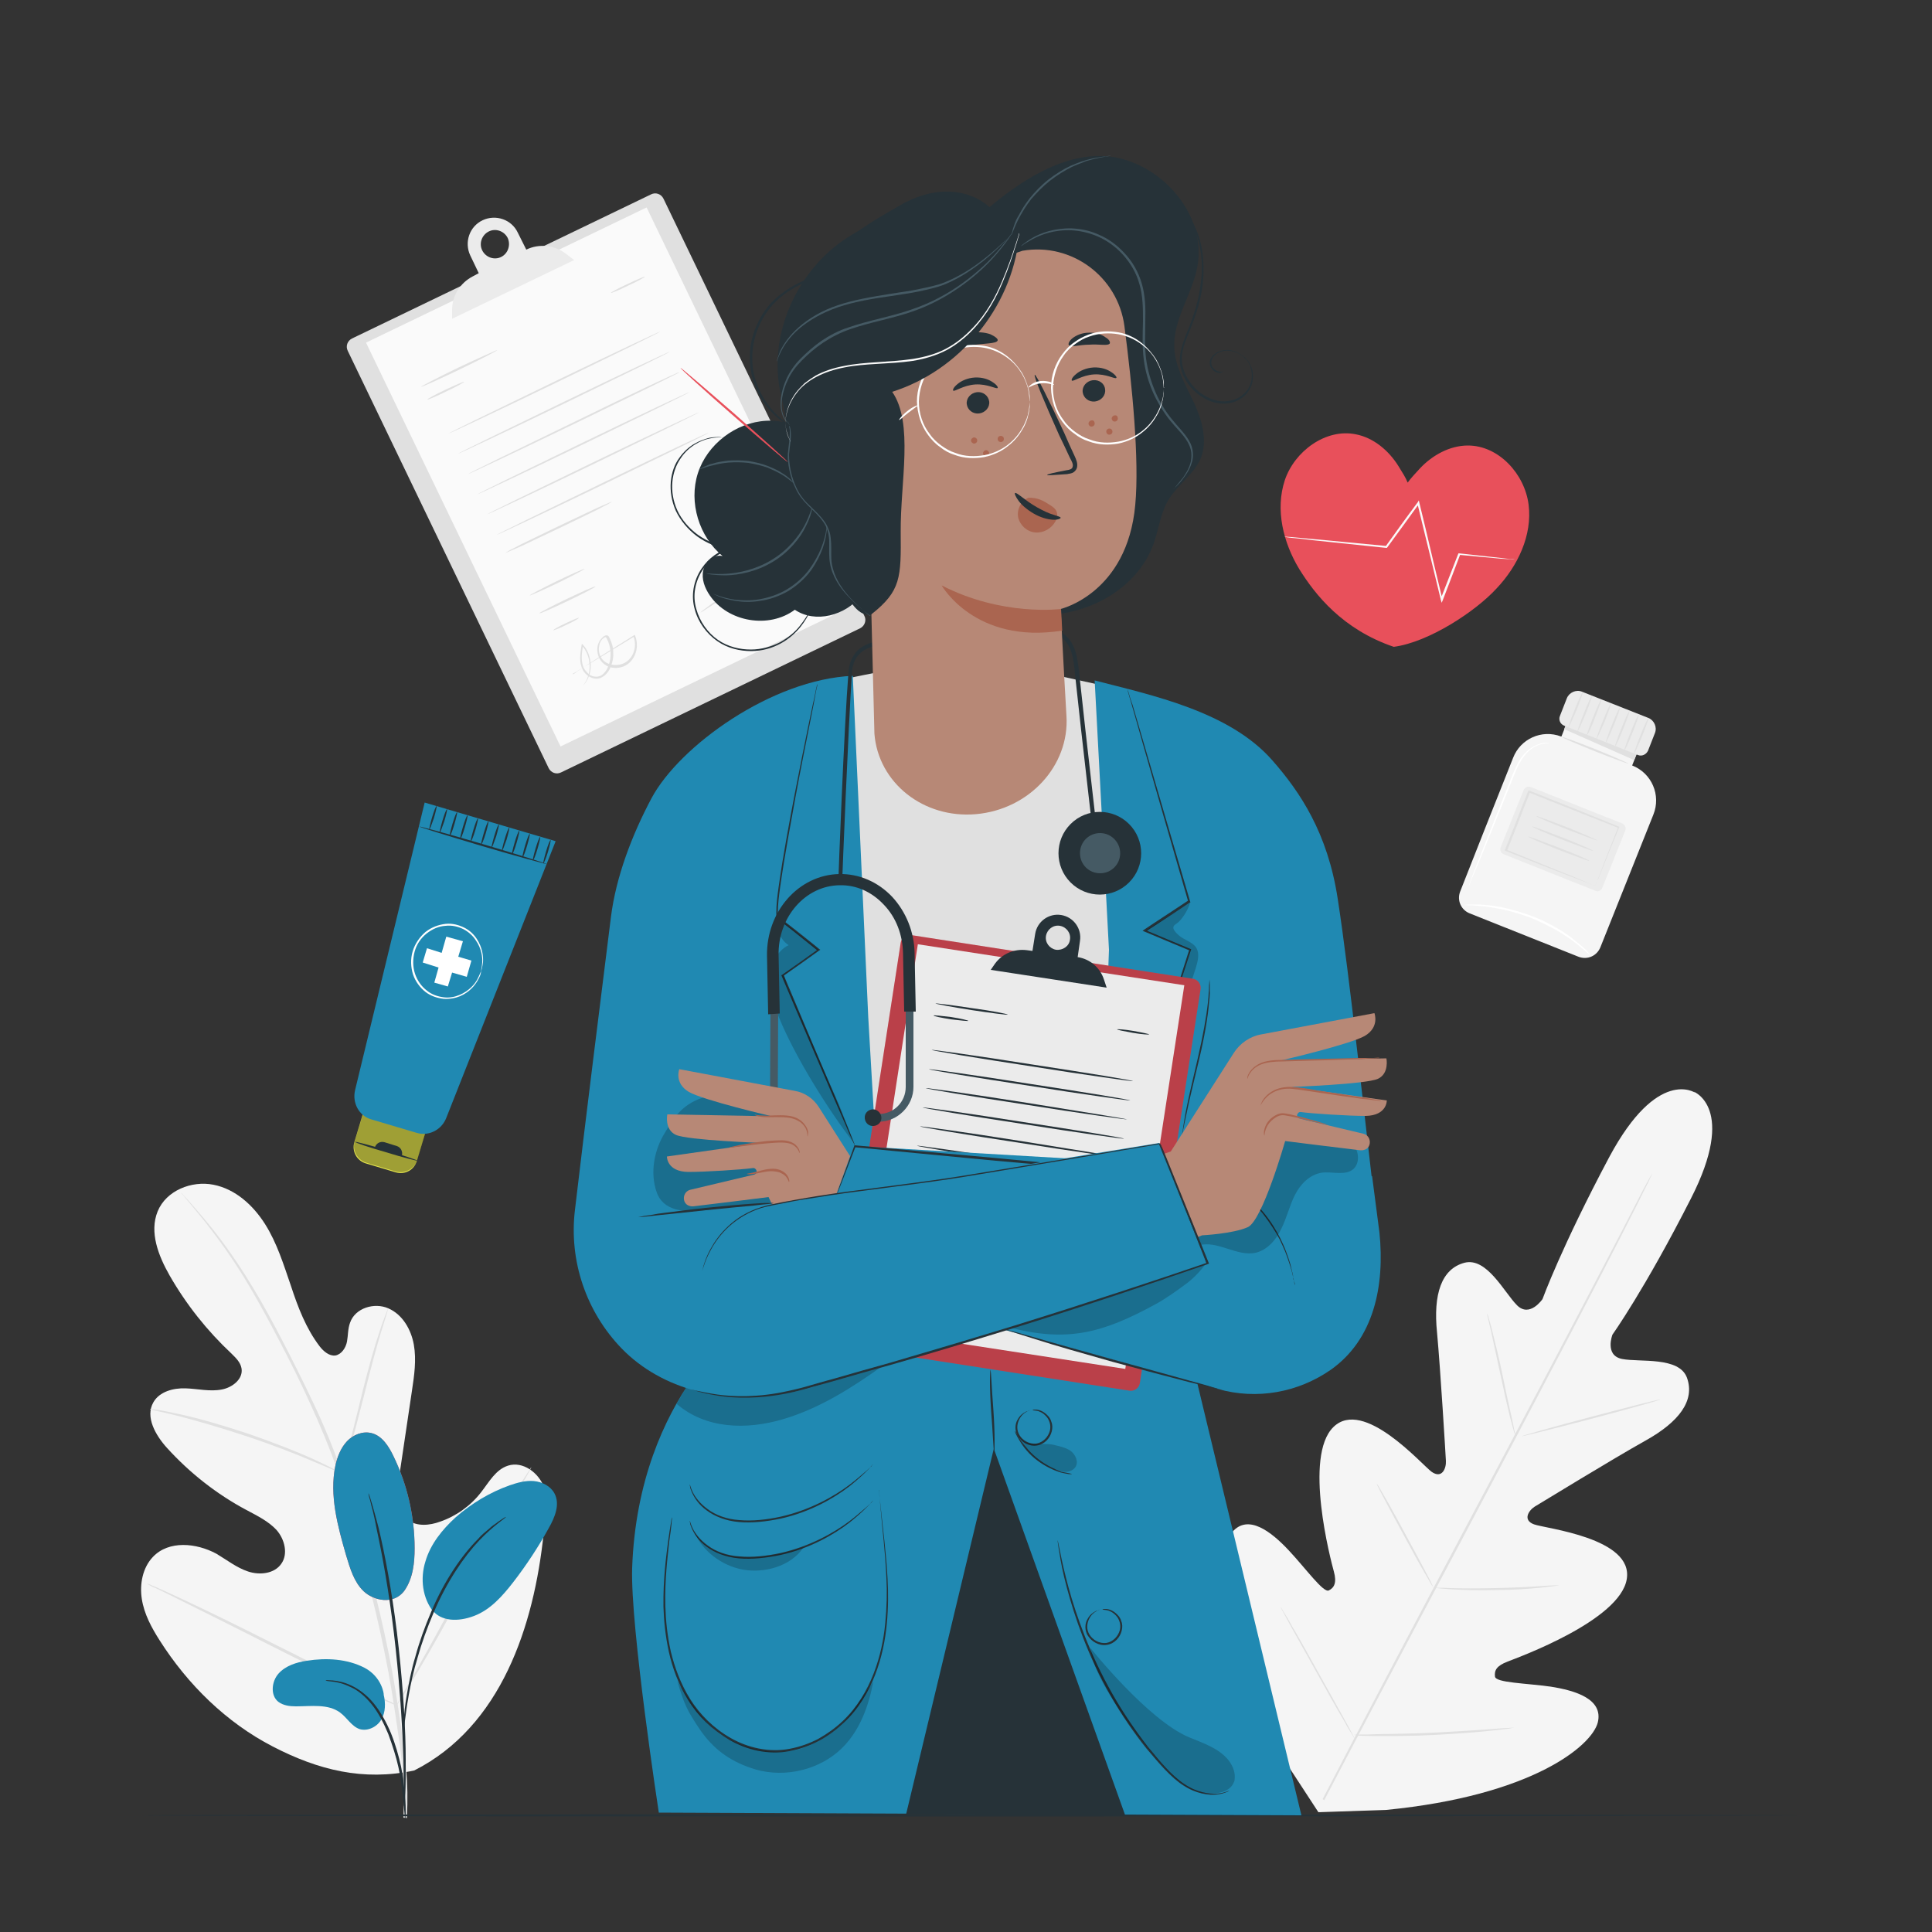 <svg xmlns="http://www.w3.org/2000/svg" xmlns:xlink="http://www.w3.org/1999/xlink" viewBox="0 0 500 500" style="enable-background:new 0 0 500 500;"><rect x="0" y="0" width="500" height="500" fill="#333333" stroke="none"/><style>._x005B_Por_x0020_defecto_x005D_{fill:#FFFFFF;stroke:#222221;stroke-miterlimit:10;} .Sombra_x0020_paralela{fill:none;} .Esquinas_x0020_redondeadas_x0020_2_x0020_pt_x002E_{fill:#FFFFFF;stroke:#222221;stroke-miterlimit:10;} .Reflejo_x0020_vivo_x0020_X{fill:none;} .Bisel_x0020_suave{fill:url(#SVGID_1_);} .Atardecer{fill:#FFFFFF;} .Follaje_GS{fill:#EDD006;} .Pompadour_GS{fill-rule:evenodd;clip-rule:evenodd;fill:#75A0D4;} .st0{fill:#F5F5F5;} .st1{fill:#E0E0E0;} .st2{fill:#FAFAFA;} .st3{fill:#EBEBEB;} .st4{fill:#FFFFFF;} .st5{display:none;} .st6{display:inline;fill:#EBEBEB;} .st7{fill:#263238;} .st8{fill:#2089B2;} .st9{opacity:0.2;} .st10{fill:#E8505B;} .st11{fill:#455A64;} .st12{fill:#B78876;} .st13{fill:#AA6550;} .st14{fill:none;stroke:#F3A7AD;stroke-miterlimit:10;} .st15{fill:none;stroke:#FFFFFF;stroke-width:5.000000e-02;stroke-miterlimit:10;} .st16{fill:#E2E24B;} .st17{opacity:0.3;}</style><linearGradient id="SVGID_1_" gradientUnits="userSpaceOnUse" x1="-47.64" y1="-170.945" x2="-46.933" y2="-170.238"><stop offset="0" style="stop-color:#D9D9DE"/><stop offset=".185" style="stop-color:#D5D5DA"/><stop offset=".376" style="stop-color:#C9C9CE"/><stop offset=".568" style="stop-color:#B5B5B9"/><stop offset=".762" style="stop-color:#989A9C"/><stop offset=".955" style="stop-color:#757678"/><stop offset="1" style="stop-color:#6B6D6E"/></linearGradient><g id="Background_Complete"><g><g><path class="st0" d="M438.7 282.8s-9.7-6.7-22.2 16.6c-12.4 23.3-17.3 36.8-17.3 36.8s-3.3 4.9-6.6 1.6c-3.3-3.3-7.8-12.5-13.6-11-6 1.6-8.1 8.2-7.1 18 .9 9.8 2.2 31.4 2.3 33.3.1 1.9-1 4.7-3.7 2.8-2.6-1.9-17.6-19.2-25.4-11.6-7.8 7.6-.7 34.5.1 37.4s.1 4.2-1.3 4.9c-1.4.7-5.9-5.6-10.4-10.4-4.5-4.8-10.5-9.5-14.6-4.7s-5.8 24.8 12.7 57.8l9.6 14.7 17.6-.6c37.6-3.7 53.1-16.5 54.7-22.6 1.5-6.1-5.8-8.3-12.2-9.3-6.4-.9-14.2-1-14.4-2.6s.4-2.8 3.3-3.9c2.8-1.1 29-10.6 30.8-21.3s-21-13.1-24-14.2c-3-1.1-1.4-3.6.2-4.6 1.7-1 20.1-12.3 28.7-17.1 8.6-4.8 12.8-10.3 10.7-16.2-2-5.6-12.2-4-16.8-4.9s-2.5-6.3-2.5-6.3 8.3-11.6 20.3-35.2c12-23.5.7-27.7.7-27.7"/></g><g><g><path class="st1" d="M342.3 465.6c8.9-17.2 21.4-40.9 35.3-67.1 13.9-26.1 26.4-49.8 35.4-67 4.5-8.6 8.1-15.5 10.6-20.4 1.2-2.4 2.2-4.3 2.9-5.5.3-.6.6-1.1.8-1.4.2-.3.3-.5.3-.5s-.1.2-.2.5c-.2.3-.4.8-.7 1.5-.7 1.3-1.6 3.2-2.8 5.6-2.4 4.8-6 11.8-10.5 20.5-8.9 17.2-21.4 40.9-35.3 67.1-13.9 26.1-26.4 49.8-35.4 67"/></g></g><g><g><path class="st1" d="M384.9 340s.2.4.4 1.2.6 1.9.9 3.3c.7 2.8 1.7 6.7 2.6 11.1.9 4.3 1.7 8.2 2.4 11.1.3 1.3.5 2.5.7 3.4.2.8.3 1.2.2 1.2.0.0-.2-.4-.4-1.2s-.5-1.9-.9-3.3c-.7-2.8-1.6-6.8-2.5-11.1s-1.8-8.2-2.4-11.1c-.3-1.3-.6-2.5-.8-3.4C384.9 340.4 384.8 340 384.9 340z"/></g></g><g><g><path class="st1" d="M393.8 371.7c0-.1 8-2.4 17.9-5s18-4.7 18-4.5c0 .1-8 2.4-17.9 5C401.9 369.8 393.8 371.8 393.8 371.7z"/></g></g><g><g><path class="st1" d="M370.6 410.9s.5.0 1.3.0c.9.0 2.1.0 3.5.1 3 .1 7.1.1 11.6.0s8.6-.3 11.6-.5c1.4-.1 2.6-.2 3.5-.2.8.0 1.3-.1 1.3.0.0.0-.5.1-1.3.2-.8.1-2 .2-3.5.4-3 .3-7.1.6-11.6.6-4.5.1-8.7.0-11.6-.2-1.5-.1-2.7-.2-3.5-.3C371.1 411 370.6 410.9 370.6 410.9z"/></g></g><g><g><path class="st1" d="M356.3 384s.3.3.7 1c.4.8 1 1.7 1.6 2.8 1.4 2.4 3.2 5.7 5.2 9.4s3.8 7 5.1 9.5c.6 1.1 1.1 2.1 1.5 2.9.3.7.5 1.1.5 1.1s-.3-.3-.7-1c-.4-.8-1-1.7-1.6-2.8-1.4-2.4-3.2-5.7-5.2-9.4s-3.8-7-5.1-9.5c-.6-1.1-1.1-2.1-1.5-2.9C356.4 384.4 356.3 384 356.3 384z"/></g></g><g><g><path class="st1" d="M331.5 416s.3.4.8 1.3c.6.9 1.3 2.1 2.1 3.6 1.8 3 4.2 7.3 6.8 12s5 8.9 6.7 12c.8 1.5 1.5 2.7 2 3.7.5.9.7 1.4.7 1.4s-.3-.4-.8-1.3c-.6-.9-1.3-2.1-2.1-3.6-1.8-3-4.2-7.3-6.8-12s-5-8.9-6.7-12c-.8-1.5-1.5-2.7-2-3.7C331.7 416.5 331.4 416 331.5 416z"/></g></g><g><g><path class="st1" d="M350.3 449s.6-.1 1.6-.1c1.2.0 2.7.0 4.5-.1 3.8-.1 9-.1 14.7-.4 5.7-.3 10.9-.6 14.7-.9 1.8-.1 3.3-.3 4.5-.3 1.1-.1 1.6-.1 1.6-.1s-.6.1-1.6.3c-1 .1-2.6.3-4.4.5-3.8.4-9 .8-14.7 1.1-5.8.3-11 .3-14.8.3-1.9.0-3.4-.1-4.5-.1C350.9 449 350.3 449 350.3 449z"/></g></g></g><g><g><g><path class="st1" d="M222.6 162.6l-77.4 37.3c-1.2.6-2.6.1-3.2-1.1l-52-108c-.6-1.2-.1-2.6 1.1-3.2l77.4-37.3c1.2-.6 2.6-.1 3.2 1.1l52 108C224.3 160.5 223.8 162 222.6 162.6z"/></g></g><g><g><rect x="115.9" y="65.5" transform="matrix(0.901 -0.434 0.434 0.901 -38.13 79.955)" class="st2" width="80.6" height="116"/></g></g><g><g><path class="st3" d="M146.5 65.7c-3-2.3-7-2.7-10.3-1.1l-2.2-4.4c-1.6-3.4-5.7-4.8-9.1-3.2h0c-3.4 1.6-4.8 5.7-3.2 9.1l2.2 4.6-1.5.8c-3.3 1.7-5.4 5-5.4 8.7v2.3l31.6-15.2L146.5 65.7zM129.7 66.5c-1.8.9-4 .1-4.9-1.7s-.1-4 1.7-4.9 4-.1 4.9 1.7C132.2 63.4 131.5 65.6 129.7 66.5z"/></g></g><g><g><g><path class="st1" d="M128.7 90.6c.1.1-4.3 2.4-9.7 5s-9.9 4.6-10 4.5 4.3-2.4 9.7-5C124.2 92.5 128.7 90.5 128.7 90.6z"/></g></g></g><g><g><g><path class="st1" d="M120.1 98.8c.1.1-2 1.3-4.6 2.5-2.6 1.3-4.8 2.2-4.9 2.1-.1-.1 2-1.3 4.6-2.5C117.9 99.6 120.1 98.7 120.1 98.8z"/></g></g></g><g><g><g><path class="st1" d="M170.9 85.8c.1.1-12.2 6.1-27.3 13.4-15.1 7.3-27.5 13.1-27.5 13-.1-.1 12.2-6.1 27.3-13.4 15.1-7.3 27.4-13.1 27.5-13z"/></g></g></g><g><g><g><path class="st1" d="M173.4 91c.1.1-12.2 6.1-27.3 13.4-15.1 7.3-27.5 13.1-27.5 13-.1-.1 12.2-6.1 27.3-13.4 15.1-7.3 27.4-13.1 27.5-13z"/></g></g></g><g><g><g><path class="st1" d="M175.9 96.3c.1.1-12.2 6.1-27.3 13.4-15.1 7.3-27.5 13.1-27.5 13-.1-.1 12.2-6.1 27.3-13.4C163.5 101.9 175.8 96.1 175.9 96.3z"/></g></g></g><g><g><g><path class="st1" d="M178.4 101.5c.1.1-12.2 6.1-27.3 13.4-15.1 7.3-27.5 13.1-27.5 13-.1-.1 12.2-6.1 27.3-13.4 15.1-7.3 27.4-13.1 27.5-13z"/></g></g></g><g><g><g><path class="st1" d="M180.9 106.7c.1.1-12.2 6.1-27.3 13.4-15.1 7.3-27.5 13.1-27.5 13-.1-.1 12.2-6.1 27.3-13.4C168.5 112.4 180.9 106.6 180.9 106.7z"/></g></g></g><g><g><g><path class="st1" d="M183.4 112c.1.1-12.2 6.1-27.3 13.4-15.1 7.3-27.5 13.1-27.5 13-.1-.1 12.2-6.1 27.3-13.4C171.1 117.6 183.4 111.8 183.4 112z"/></g></g></g><g><g><g><path class="st1" d="M158.3 129.9s-.4.2-1 .6c-.8.4-1.8.9-2.9 1.5-2.5 1.2-5.9 2.9-9.7 4.7-3.8 1.8-7.2 3.4-9.7 4.6-1.2.5-2.2 1-3 1.3-.7.3-1.1.5-1.1.4.0.0.4-.2 1-.6.8-.4 1.8-.9 2.9-1.5 2.5-1.2 5.9-2.9 9.7-4.7 3.8-1.8 7.2-3.4 9.7-4.6 1.2-.5 2.2-1 3-1.3C157.9 130 158.3 129.8 158.3 129.9z"/></g></g></g><g><g><g><path class="st1" d="M166.9 71.6c.1.1-1.9 1.2-4.3 2.3-2.4 1.2-4.4 2-4.5 1.9s1.9-1.2 4.3-2.3C164.9 72.3 166.9 71.5 166.9 71.6z"/></g></g></g><g><g><g><path class="st1" d="M151.3 147.2c.1.1-3.1 1.8-7 3.7-3.9 1.9-7.2 3.3-7.2 3.2-.1-.1 3.1-1.8 7-3.7C148 148.5 151.3 147.1 151.3 147.2z"/></g></g></g><g><g><g><path class="st1" d="M154.1 151.8c.1.1-3.1 1.8-7.1 3.7-4 1.9-7.3 3.4-7.4 3.2-.1-.1 3.1-1.8 7.1-3.7C150.7 153.1 154 151.6 154.1 151.8z"/></g></g></g><g><g><g><path class="st1" d="M192.3 126.7c.1.1-1.4 1-3.3 1.9s-3.5 1.6-3.6 1.4c-.1-.1 1.4-1 3.3-1.9C190.6 127.2 192.2 126.5 192.3 126.7z"/></g></g></g><g><g><g><path class="st1" d="M194.6 130.8c.1.1-1.4 1-3.3 1.9s-3.5 1.6-3.6 1.4c-.1-.1 1.4-1 3.3-1.9S194.5 130.7 194.6 130.8z"/></g></g></g><g><g><g><path class="st1" d="M149.8 159.9c.1.1-1.4 1-3.2 1.8-1.8.9-3.4 1.5-3.4 1.4-.1-.1 1.4-1 3.2-1.8C148.2 160.4 149.8 159.8 149.8 159.9z"/></g></g></g><g><g><g><path class="st1" d="M197.2 135.7c.1.1-1 .8-2.4 1.4-1.4.7-2.5 1.1-2.6 1s1-.8 2.4-1.4C196 136 197.1 135.6 197.2 135.7z"/></g></g></g><g><g><g><path class="st1" d="M148.2 174.6s.1-.1.3-.2c.2-.1.5-.3.8-.6.8-.5 1.9-1.2 3.2-2.1 2.8-1.8 6.8-4.3 11.6-7.3l.2-.1.1.3c.5 1.3.6 2.9.1 4.4s-1.6 2.9-3.2 3.5-3.5.5-4.9-.6c-1.5-1.1-2.1-3.1-1.7-4.9.2-.7.5-1.3 1-1.8.1-.1.2-.2.4-.4.1-.1.3-.2.5-.3.2-.1.5-.1.7.0s.3.3.4.5c.6 1.2 1 2.4 1 3.7.1 1.3-.1 2.5-.6 3.7-.4 1.1-1.1 2.2-2.2 2.8-1 .7-2.4.5-3.4-.1s-1.7-1.5-2-2.5c-.7-2-.2-4 0-5.6l.1-.4.3.3c1.2 1.3 1.7 2.9 1.9 4.3.2 1.4.0 2.6-.3 3.5s-.7 1.6-1 2c-.2.2-.3.4-.4.5s-.1.1-.1.1c-.1.0.8-.8 1.3-2.7.3-.9.4-2.1.2-3.4-.2-1.3-.7-2.8-1.9-4.1l.3-.1c-.3 1.7-.6 3.6.0 5.4.3.9 1 1.7 1.8 2.3.9.5 2 .6 2.9.1.9-.6 1.5-1.5 1.9-2.6s.6-2.3.5-3.5-.4-2.4-1-3.5c-.1-.1-.1-.2-.2-.3-.1.0-.1.0-.2.0-.2.1-.5.3-.7.5-.4.4-.7 1-.8 1.6-.4 1.6.2 3.4 1.5 4.3s3.1 1 4.5.5 2.5-1.8 2.9-3.1c.5-1.4.4-2.9-.1-4.1l.3.1c-4.8 2.9-8.8 5.4-11.7 7.1-1.4.8-2.5 1.5-3.3 2-.4.2-.6.4-.9.5C148.3 174.6 148.2 174.6 148.2 174.6z"/></g></g></g><g><g><g><path class="st1" d="M200.1 149.4s0 .3-.2.9c-.1.3-.2.7-.5 1.1-.2.4-.7.8-1.3 1-.3.1-.6.1-1 0-.3-.1-.6-.4-.8-.6-.4-.6-.7-1.2-1.1-1.9-.8-1.4-1.6-2.9-2.5-4.5l.5-.1c-.1 2.3-.2 4.8-.3 7.4.0.6.0 1.2-.1 1.8v1l-.5-.9c-1.4-2.8-2.6-5.4-3.8-7.7h.4c-.8 2.8-.9 5.3-1 7 0 1.7.1 2.7.1 2.7s-.1-.2-.1-.7c-.1-.5-.1-1.1-.2-2-.1-1.7.0-4.2.8-7.1l.1-.6.3.5c1.1 2.3 2.4 4.9 3.8 7.7l-.5.1c0-.6.0-1.2.1-1.8.1-2.6.2-5.1.3-7.4v-.9l.4.8c.9 1.7 1.7 3.2 2.4 4.6.4.7.7 1.4 1 1.9.4.5.9.8 1.4.6 1.1-.3 1.4-1.2 1.6-1.8C2e2 149.7 200.1 149.4 200.1 149.4z"/></g></g></g><g><g><g><path class="st1" d="M2e2 145.7c.1.1-4 3.1-9.2 6.6s-9.4 6.3-9.5 6.2c-.1-.1 4-3.1 9.2-6.6C195.6 148.3 199.9 145.5 2e2 145.7z"/></g></g></g><g><g><g><path class="st1" d="M205.1 146.5c.1.1-2.9 2.9-6.8 6.2-3.8 3.3-7 5.9-7.1 5.8s2.9-2.9 6.8-6.2C201.8 149 205 146.4 205.1 146.5z"/></g></g></g></g><g><g><g><path class="st0" d="M391.6 196.1c-4.1 10.3-10.7 26.9-13.7 34.6-.9 2.3.2 4.8 2.5 5.7l28.1 11.2c2.3.9 4.8-.2 5.7-2.5l13.7-34.3c2-5-.4-10.7-5.5-12.7l2-5-18.4-7.3-1.9 4.8h-.1C399 188.7 393.5 191.2 391.6 196.1z"/></g></g><g><g><polygon class="st1" points="405.7,186.4 404.8,188.7 422.9,196.7 424.1,193.8"/></g></g><g><g><path class="st3" d="M423.9 195.4l-19.1-7.6c-1-.4-1.5-1.5-1.1-2.5l1.8-4.6c.6-1.5 2.4-2.3 3.9-1.7l17.2 6.8c1.5.6 2.3 2.4 1.7 3.9l-1.8 4.6C426 195.3 424.9 195.8 423.9 195.4z"/></g></g><g><g><g><path class="st1" d="M405.9 188.3c-.1-.1.6-2.1 1.6-4.6s1.9-4.5 2.1-4.5c.1.1-.6 2.1-1.6 4.6C406.9 186.3 406 188.3 405.9 188.3z"/></g></g></g><g><g><g><path class="st1" d="M408.3 189.2c-.1-.1.6-2.1 1.6-4.6s1.9-4.5 2.1-4.5c.1.1-.6 2.1-1.6 4.6C409.3 187.3 408.4 189.3 408.3 189.2z"/></g></g></g><g><g><g><path class="st1" d="M410.7 190.2c-.1-.1.6-2.1 1.6-4.6s1.9-4.5 2.1-4.5c.1.1-.6 2.1-1.6 4.6C411.8 188.3 410.9 190.3 410.7 190.2z"/></g></g></g><g><g><g><path class="st1" d="M413.2 191.2c-.1-.1.6-2.1 1.6-4.6s1.9-4.5 2.1-4.5c.1.1-.6 2.1-1.6 4.6C414.2 189.2 413.3 191.2 413.2 191.2z"/></g></g></g><g><g><g><path class="st1" d="M415.6 192.1c-.1-.1.6-2.1 1.6-4.6s1.9-4.5 2.1-4.5c.1.1-.6 2.1-1.6 4.6C416.6 190.2 415.7 192.2 415.6 192.1z"/></g></g></g><g><g><g><path class="st1" d="M418 193.1c-.1-.1.6-2.1 1.6-4.6s1.9-4.5 2.1-4.5c.1.1-.6 2.1-1.6 4.6C419.1 191.2 418.1 193.2 418 193.1z"/></g></g></g><g><g><g><path class="st1" d="M420.4 194.1c-.1-.1.6-2.1 1.6-4.6s1.9-4.5 2.1-4.5c.1.1-.6 2.1-1.6 4.6S420.6 194.1 420.4 194.1z"/></g></g></g><g><g><g><path class="st1" d="M422.9 195c-.1-.1.6-2.1 1.6-4.6s1.9-4.5 2.1-4.5c.1.1-.6 2.1-1.6 4.6C423.9 193.1 423 195.1 422.9 195z"/></g></g></g><g><g><g><path class="st3" d="M412.8 230.5l-23.6-9.4c-.8-.3-1.1-1.2-.8-1.9l5.9-14.7c.3-.8 1.2-1.1 1.9-.8l23.6 9.4c.8.3 1.1 1.2.8 1.9l-5.9 14.7C414.4 230.5 413.6 230.9 412.8 230.5z"/></g></g><g><g><g><path class="st1" d="M412.9 229.2s0-.1.1-.3c.1-.2.2-.5.3-.8.3-.8.7-1.8 1.2-3.1 1-2.7 2.5-6.4 4.3-11l.1.3c-6.4-2.5-14.4-5.7-23.2-9.2-.1.0.6-.3.3-.1v.1l-.1.1-.1.3-.2.5-.4 1c-.3.7-.5 1.3-.8 2-.5 1.3-1 2.6-1.5 3.9-1 2.5-2 5-2.9 7.3l-.1-.3c6.7 2.7 12.5 5.1 16.6 6.7 2 .8 3.6 1.5 4.8 2 .5.2.9.4 1.3.5C412.7 229.1 412.9 229.2 412.9 229.2s-.1.0-.4-.1c-.3-.1-.7-.3-1.3-.5-1.2-.4-2.8-1.1-4.8-1.8-4.2-1.6-10-3.9-16.8-6.6l-.2-.1.1-.2c.9-2.3 1.9-4.8 2.9-7.3.5-1.3 1-2.6 1.5-3.9.3-.7.5-1.3.8-2l.4-1 .2-.5.1-.3.1-.1v-.1c-.3.1.4-.2.3-.1 8.7 3.5 16.8 6.7 23.1 9.3l.2.1-.1.2c-1.9 4.6-3.4 8.4-4.5 11.1-.5 1.3-.9 2.3-1.3 3-.1.3-.2.6-.3.8V229.2z"/></g></g></g><g><g><g><path class="st1" d="M413.4 217.5c-.1.1-3.6-1.2-8-2.9-4.3-1.7-7.8-3.2-7.8-3.4.1-.1 3.6 1.2 8 2.9C410 215.9 413.4 217.4 413.4 217.5z"/></g></g></g><g><g><g><path class="st1" d="M412.3 220.2c-.1.1-3.6-1.2-8-2.9-4.3-1.7-7.8-3.2-7.8-3.4s3.6 1.2 8 2.9S412.4 220.1 412.3 220.2z"/></g></g></g><g><g><g><path class="st1" d="M411.3 222.8c-.1.1-3.6-1.2-8-2.9-4.3-1.7-7.8-3.2-7.8-3.4.1-.1 3.6 1.2 8 2.9C407.9 221.1 411.4 222.6 411.3 222.8z"/></g></g></g></g><g><g><g><path class="st1" d="M421.4 197.6c-.1.1-3.9-1.3-8.7-3.2-4.7-1.9-8.5-3.5-8.5-3.7.1-.1 3.9 1.3 8.7 3.2C417.6 195.8 421.4 197.5 421.4 197.6z"/></g></g></g><g><g><g><path class="st4" d="M380.1 229.3s.2-.6.6-1.7c.4-1.1 1-2.6 1.7-4.4 1.5-3.7 3.5-8.9 5.8-14.6 1.1-2.8 2.2-5.5 3.2-8s2.1-4.7 3.7-6.1c1.5-1.4 3.1-2 4.2-2.2.6-.1 1 0 1.3.0.3.1.4.1.4.1.0.1-.6-.1-1.7.1-1.1.2-2.6.8-4 2.2-1.4 1.4-2.5 3.5-3.5 6s-2.1 5.2-3.2 8c-2.3 5.7-4.4 10.8-5.9 14.5-.8 1.8-1.4 3.3-1.9 4.4C380.4 228.8 380.2 229.3 380.1 229.3z"/></g></g></g><g><g><g><path class="st4" d="M411.8 247.4s-.4-.3-1.1-.9c-.3-.3-.8-.7-1.3-1.1s-1.1-.9-1.7-1.4c-1.3-1-2.9-2.1-4.8-3.2-1.9-1.1-4-2.1-6.3-3.1-2.3-.9-4.6-1.6-6.7-2.1-2.1-.5-4-.8-5.6-1-.8-.1-1.5-.1-2.2-.2-.6-.1-1.2-.1-1.7-.1-.9.0-1.4-.1-1.4-.1s.5-.1 1.4-.1c.5.0 1 0 1.7.0s1.4.0 2.2.1c1.6.1 3.6.4 5.7.9 2.1.5 4.4 1.2 6.8 2.1 2.3.9 4.5 2 6.3 3.1 1.9 1.1 3.5 2.2 4.7 3.3.7.5 1.2 1 1.7 1.4s.9.8 1.2 1.1C411.4 247 411.8 247.4 411.8 247.4z"/></g></g></g></g><g><g><g><g><path class="st0" d="M107.2 458.2c22.5-11.4 31-37.4 33.5-61.4.4-4 1.5-8.2.1-11.9-1.4-3.8-5.5-6.8-9.3-5.6-3.2 1-4.9 4.2-7 6.9-2.7 3.5-6.5 6.2-10.6 7.6-2.7 1-6 1.3-8.3-.4-3.2-2.4-2.9-7.2-2.3-11.2 1.1-7.4 2.2-14.8 3.3-22.2.6-4 1.2-8 .5-12-.7-3.9-2.9-7.8-6.6-9.4-3.6-1.6-8.6-.1-9.9 3.7-.6 1.6-.5 3.3-.8 4.9-.3 1.6-1.4 3.3-3 3.6-1.6.2-3.1-1.1-4.1-2.4-3.5-4.6-5.6-10.1-7.4-15.6-1.9-5.5-3.6-11.1-6.7-16-3.1-4.9-7.7-9.1-13.4-10.2-5.6-1.1-12.2 1.5-14.4 6.9s.2 11.5 3.1 16.6c4.3 7.5 9.7 14.3 16 20.2 1.1 1.1 2.3 2.2 2.6 3.8.5 2.8-2.4 5-5.1 5.5-3.1.6-6.3-.2-9.4-.3s-6.7.8-8.3 3.6c-2.2 3.8.6 8.6 3.5 11.8 5.9 6.5 12.9 12 20.6 16.1 2.8 1.5 5.7 2.9 7.8 5.2 2.1 2.4 3 6.2 1.2 8.7-1.8 2.6-5.6 3-8.6 2s-5.5-3-8.2-4.6c-5.2-2.8-12.3-3.5-16.4.8-2.7 2.8-3.5 7.1-2.9 10.9.6 3.9 2.5 7.4 4.6 10.7 7.3 11.5 17.3 21.3 29.3 27.5C82.4 458.1 94 461 107.2 458.2"/></g></g></g><g><g><g><g><path class="st1" d="M105.3 470.5c.5-9.6-.3-15.6-2.2-28.2-1.8-12.6-4.9-26.2-8.7-40.3-1-3.5-1.9-7-2.8-10.4-.9-3.4-1.9-6.8-3-10.1-2.2-6.5-4.8-12.7-7.5-18.4s-5.4-11.1-8-16.1-5.1-9.6-7.6-13.7c-4.9-8.2-9.6-14.3-13.1-18.4-1.7-2-3.1-3.6-4-4.6-.5-.5-.8-.9-1.1-1.2-.2-.3-.4-.4-.4-.4s.1.2.3.4c.3.3.6.7 1 1.2.9 1.1 2.2 2.6 3.9 4.7 3.3 4.1 8 10.3 12.8 18.5 2.4 4.1 4.9 8.7 7.5 13.7s5.3 10.3 7.9 16.1c2.6 5.7 5.2 11.8 7.4 18.3 1.1 3.2 2 6.6 2.9 10.1.9 3.4 1.9 6.9 2.8 10.4 3.8 14.1 6.9 27.7 8.7 40.2 1.9 12.5 2.7 18.5 2.3 28.1"/></g></g></g></g><g><g><g><g><path class="st1" d="M88.5 381.4s.3-.6.6-1.6c.4-1.1.8-2.6 1.4-4.6 1.1-3.9 2.5-9.3 4-15.2 1.5-6 2.9-11.3 4.1-15.2.6-1.9 1.1-3.5 1.4-4.5.3-1.1.5-1.7.5-1.7s-.3.5-.7 1.6c-.4 1-1 2.6-1.6 4.5-1.3 3.8-2.8 9.2-4.3 15.1-1.4 5.9-2.8 11.2-3.8 15.3-.5 1.8-.9 3.4-1.2 4.6C88.6 380.8 88.4 381.4 88.5 381.4z"/></g></g></g></g><g><g><g><g><path class="st1" d="M38.8 364.7c0 .1.7.2 2 .5s3.2.7 5.5 1.3c4.6 1.2 10.9 3 17.8 5.3s13 4.7 17.4 6.6c2.2.9 4 1.7 5.2 2.2s1.9.8 1.9.8-.6-.4-1.8-1-2.9-1.5-5.1-2.5c-4.3-2-10.4-4.4-17.3-6.8-6.9-2.3-13.2-4.1-17.9-5.1-2.3-.5-4.2-.9-5.5-1.1C39.6 364.7 38.8 364.6 38.8 364.7z"/></g></g></g></g><g><g><g><g><path class="st1" d="M102.7 441.3s.2-.2.4-.6c.3-.5.7-1 1.1-1.7 1-1.5 2.3-3.7 4-6.5 3.3-5.5 7.6-13.2 12.2-21.8 4.6-8.6 8.9-16.4 12-21.9 1.5-2.7 2.8-4.9 3.8-6.6.4-.7.7-1.3 1-1.8.2-.4.3-.6.3-.7.0.0-.2.2-.4.6-.3.5-.7 1-1.1 1.7-1 1.5-2.3 3.7-4 6.5-3.3 5.5-7.6 13.2-12.2 21.8-4.6 8.6-8.9 16.4-12 21.9-1.6 2.7-2.8 4.9-3.8 6.6-.4.7-.7 1.3-1 1.8C102.8 441 102.7 441.3 102.7 441.3z"/></g></g></g></g><g><g><g><g><path class="st1" d="M38 409.8s.2.2.6.4c.5.3 1.1.6 1.9.9 1.7.8 4.1 2 6.9 3.4 5.8 2.9 13.9 6.9 22.7 11.4 8.9 4.5 16.9 8.4 22.9 11.2 3 1.4 5.4 2.5 7 3.2.8.3 1.4.6 1.9.8.4.2.7.3.7.2.0.0-.2-.2-.6-.4-.5-.3-1.1-.6-1.9-.9-1.7-.8-4.1-2-6.9-3.4-5.8-2.9-13.9-6.9-22.8-11.4-8.9-4.5-16.9-8.4-22.9-11.2-3-1.4-5.4-2.5-7-3.2-.8-.3-1.4-.6-1.9-.8C38.2 409.9 38 409.8 38 409.8z"/></g></g></g></g></g></g><g id="Background_Simple" class="st5"><path class="st6" d="M467.7 208.7c-1.5-43.7-33.1-87.2-69.5-111.4-36.5-24.1-89.8-25.2-121.3 5.2C248.4 130 240.2 178 204 193.8c-22.3 9.7-48 3.6-72.2 5.7-39.9 3.6-76.2 32-90 69.6-13.9 37.5-5.1 82.2 21.1 112.5 18.5 21.4 53 39.1 81 43.2 62.5 13.1 158 11 193.3.0 44.3-13.8 68.1-31.1 96.6-77.7C461.5 301.5 469.6 265.1 467.7 208.7z"/></g><g id="Floor"><g><g><g><path class="st7" d="M467.1 469.8c0 .1-96.5.3-215.4.3-119 0-215.4-.1-215.4-.3.0-.1 96.4-.3 215.4-.3C370.6 469.6 467.1 469.7 467.1 469.8z"/></g></g></g></g><g id="Character"><g><g><g><path class="st8" d="M193.6 341.4s-28.4 19.3-30 64.4c-.5 15.1 6.9 63.3 6.9 63.3l166.3.7-31.1-129.1-52.3-12-59.8 12.7z"/></g></g><g><g><g><polygon class="st7" points="257.2,374.9 234.5,469.5 291.2,469.8"/></g></g><g><g><g><path class="st7" d="M256.3 354.5c.1.0.2 1.2.3 3.1.1 2.1.3 4.6.5 7.5s.3 5.6.3 7.5.0 3.1-.1 3.1-.2-1.2-.3-3.1c-.1-2.1-.3-4.6-.5-7.5s-.3-5.6-.3-7.5C256.2 355.6 256.3 354.5 256.3 354.5z"/></g></g></g><g><g><g><path class="st7" d="M266.6 364.9s-.4.1-1 .5c-.6.3-1.4 1-1.9 2.1s-.7 2.6.2 4c.8 1.3 2.5 2.3 4.3 2.1 1.8-.3 3.1-1.8 3.5-3.3s-.2-3-1-3.8c-.8-.9-1.8-1.3-2.4-1.4-.7-.1-1.1-.1-1.1-.2.0.0.1.0.3-.1.2.0.5.0.8.0.7.1 1.7.4 2.7 1.4.5.5.9 1 1.1 1.8.3.7.3 1.6.1 2.4-.4 1.7-1.8 3.4-3.9 3.7-2 .3-3.9-.9-4.8-2.3-.5-.7-.7-1.6-.7-2.3.0-.8.2-1.5.5-2 .6-1.2 1.5-1.8 2.1-2.1.3-.2.6-.2.8-.3C266.5 364.9 266.6 364.9 266.6 364.9z"/></g></g></g><g><g><g><path class="st7" d="M284.7 416.5s-.4.1-1 .5c-.6.3-1.4 1-1.9 2.1s-.7 2.6.2 4c.8 1.3 2.5 2.3 4.3 2.1 1.8-.3 3.1-1.8 3.5-3.3s-.2-3-1-3.8c-.8-.9-1.8-1.3-2.4-1.4-.7-.1-1.1-.1-1.1-.2.0.0.1.0.3-.1.2.0.5.0.8.0.7.1 1.7.4 2.7 1.4.5.5.9 1 1.1 1.8.3.7.3 1.6.1 2.4-.4 1.7-1.8 3.4-3.9 3.7-2 .3-3.9-.9-4.8-2.3-.5-.7-.7-1.6-.7-2.3.0-.8.2-1.5.5-2 .6-1.2 1.5-1.8 2.1-2.1.3-.2.6-.2.8-.3C284.6 416.5 284.7 416.5 284.7 416.5z"/></g></g></g><g><g><g><path class="st7" d="M225.9 379s-.1.2-.4.4c-.2.3-.6.7-1.1 1.2-1 1-2.5 2.4-4.5 4-4 3.1-10.2 6.7-17.8 8.4-3.8.8-7.5 1.2-10.9.9s-6.3-1.5-8.3-3c-2.1-1.5-3.2-3.3-3.8-4.6-.3-.7-.5-1.2-.5-1.5-.1-.4-.1-.6-.1-.6.1.0.2.8.8 2 .6 1.2 1.8 2.9 3.9 4.4 2 1.5 4.9 2.6 8.2 2.8 3.3.3 7-.1 10.7-.9 7.5-1.7 13.7-5.2 17.7-8.2 2-1.5 3.5-2.9 4.6-3.8.5-.5.9-.8 1.2-1.1C225.7 379.1 225.9 379 225.9 379z"/></g></g></g><g><g><g><path class="st7" d="M225.9 388.4s-.1.2-.4.4c-.2.3-.6.7-1.1 1.2-1 1-2.5 2.4-4.5 4-4 3.1-10.2 6.7-17.8 8.4-3.8.8-7.5 1.2-10.9.9s-6.3-1.5-8.3-3c-2.1-1.5-3.2-3.3-3.8-4.6-.3-.7-.5-1.2-.5-1.5-.1-.4-.1-.6-.1-.6.1.0.2.8.8 2 .6 1.2 1.8 2.9 3.9 4.4 2 1.5 4.9 2.6 8.2 2.8 3.3.3 7-.1 10.7-.9 7.5-1.7 13.7-5.2 17.7-8.2 2-1.5 3.5-2.9 4.6-3.8.5-.5.9-.8 1.2-1.1C225.7 388.5 225.9 388.3 225.9 388.4z"/></g></g></g><g><g><g><path class="st7" d="M227.4 385.5s0 .1.1.4c0 .3.1.7.1 1.2.1 1.1.3 2.6.5 4.6.4 4 1.2 9.7 1.6 16.9.2 3.6.2 7.5-.2 11.7-.4 4.2-1.3 8.7-3 13.1-1.7 4.4-4.3 8.9-8.1 12.4-1.9 1.8-4 3.4-6.4 4.7s-5 2.2-7.7 2.7c-5.5 1-11-.3-15.5-2.9-4.5-2.6-8.2-6.2-10.7-10.3-2.5-4-4.1-8.4-5-12.5s-1.3-8.1-1.4-11.7c-.1-7.2.7-13 1.2-16.9.3-2 .5-3.5.7-4.6.1-.5.1-.9.2-1.2.0-.3.1-.4.1-.4s0 .1.0.4c0 .3-.1.7-.1 1.2-.1 1.1-.3 2.6-.6 4.6-.4 4-1.2 9.7-1 16.9.1 3.6.5 7.5 1.4 11.6 1 4.1 2.5 8.3 5 12.3s6.1 7.6 10.5 10.1 9.9 3.8 15.2 2.8c2.7-.5 5.2-1.4 7.5-2.6 2.3-1.3 4.4-2.8 6.3-4.6 3.7-3.5 6.3-7.9 8-12.3 1.7-4.4 2.6-8.8 3-13s.5-8.1.3-11.7c-.3-7.1-1.1-12.9-1.4-16.9-.2-2-.3-3.5-.4-4.6.0-.5-.1-.9-.1-1.2C227.4 385.7 227.4 385.5 227.4 385.5z"/></g></g></g><g class="st9"><g><g><path d="M175.3 435.1c1.8 6.1 2.6 7.7 5.9 12.6 3.4 4.9 7.5 7.9 13 9.8 7.5 2.7 16.4 1.1 22.5-4s8.3-13 9.3-18.3c-2.7 3.6-5.5 8.7-8.8 11.6-3.3 3-7.8 5.5-12.2 6.3-6 1-13.1-.8-18.3-4.1C181.6 445.7 178.5 439.8 175.3 435.1"/></g></g></g><g class="st9"><g><g><path d="M179.6 396.3c2.1 5.1 7.2 8.9 12.6 9.9s12.4-.7 15.8-5.8C196.1 404.5 184.3 404.6 179.6 396.3"/></g></g></g></g><g><g><g><path class="st7" d="M277.4 381.5s-.3.0-.8.0c-.5-.1-1.2-.2-2-.4-1.7-.5-4-1.5-6.1-3.1-2.2-1.6-3.7-3.6-4.6-5.1-.5-.8-.8-1.4-1-1.8-.2-.5-.3-.7-.2-.7s.5.9 1.5 2.4c1 1.4 2.5 3.3 4.6 4.9 2.1 1.6 4.3 2.6 5.9 3.2C276.4 381.2 277.4 381.4 277.4 381.5z"/></g></g></g><g class="st9"><g><g><path d="M263.6 371c1.2 4.2 5.9 8.1 10 9.5.8.3 1.7.5 2.5.4.9-.1 1.7-.5 2.2-1.2.9-1.3.1-3.2-1.2-4.2-1.3-.9-2.9-1.2-4.5-1.6-3.2-.7-6.1.9-8.7-1.8"/></g></g></g><g class="st9"><g><g><path d="M175.1 363.3c7.5 6.5 18 6.8 27.5 4s17.8-8.1 25.8-13.8c-8.8 1.7-16.3 5.8-25.2 7.1-8.5 1.2-17.3 1.4-25.6-1.5"/></g></g></g><g><g><g><path class="st7" d="M318.2 463.4s-.1.0-.2.1c-.1.1-.3.2-.6.3-.5.2-1.3.5-2.4.6-2.1.3-5.5-.2-8.7-2.3-3.3-2.1-6.3-5.7-9.6-9.6-3.2-4-6.4-8.6-9.3-13.7-5.9-10.3-9.3-20.4-11.3-27.9-1-3.7-1.6-6.8-1.9-8.9-.2-1-.3-1.8-.4-2.5-.1-.6-.1-.9-.1-.9s.1.3.2.8c.1.6.3 1.4.5 2.4.4 2.1 1.1 5.2 2.1 8.9 2 7.4 5.6 17.5 11.4 27.7 2.9 5.1 6.1 9.7 9.2 13.7 3.2 3.9 6.2 7.5 9.4 9.6 3.2 2.2 6.4 2.6 8.5 2.5C317.1 464 318.2 463.3 318.2 463.4z"/></g></g></g><g class="st9"><g><g><path d="M282.2 426.5s14.8 18.6 25.5 23.1c3.6 1.5 7.7 2.8 10.2 5.9 1.2 1.5 1.9 3.4 1.6 5.2.0.2-.1.4-.2.6-1.6 3.9-9 3.4-12.4.9-1.5-1.1-.6-.4-1.8-1.3-3.5-2.5-22-23.9-22.9-34.4z"/></g></g></g></g><g><g><g><g><g><polygon class="st1" points="217.1,176 226.5,174.1 273.1,174.7 296.7,179.9 305.8,312.1 201.1,317"/></g></g><g><g><path class="st8" d="M284.8 305.9l2.2-60.1-3.7-69.7c14.7 3.8 34.9 8 46 20.7 7.2 8.2 14.3 18.8 16.9 35.8 3.1 20 7.1 58.2 9.7 79.7"/></g></g><g><g><path class="st8" d="M299.6 296.1l-72.3 11.8-2.6-44.7-4-88.3c-21 .9-44.9 18.2-52.1 31.7-5 9.4-9.2 20.3-10.5 30.8-2.5 20-6.8 54.3-9.3 75.7-1.6 13.2 2.9 26.4 12.1 35.9h0c10.5 10.8 26.9 14.6 41.7 11.5l110.2-31-13.2-33.4z"/></g></g></g><g><g><g><g><path class="st7" d="M292 295.3s0-.1.1-.3.1-.4.2-.7c.2-.7.5-1.6.9-2.8.8-2.5 1.9-6 3.3-10.4 2.8-8.9 6.8-21.2 11.3-35.4l.1.3c-3.8-1.6-7.7-3.2-11.7-4.9l-.5-.2.4-.3c.9-.6 1.8-1.2 2.7-1.8 3-2 6-3.9 8.8-5.8l-.1.3c-4.5-15.6-8.5-29.4-11.3-39.3-1.4-4.9-2.5-8.9-3.3-11.6-.4-1.3-.7-2.4-.9-3.1-.1-.3-.2-.6-.2-.8.0-.2-.1-.3-.1-.3s0 .1.1.3c.1.2.2.5.3.8.2.7.5 1.8 1 3.1.8 2.8 2 6.7 3.4 11.6 2.9 9.9 6.9 23.7 11.5 39.3l.1.2-.2.1c-2.8 1.9-5.8 3.8-8.8 5.8-.9.6-1.9 1.2-2.7 1.8v-.5c4 1.7 7.9 3.3 11.7 4.9l.2.1-.1.2c-4.6 14.2-8.6 26.5-11.5 35.4-1.4 4.4-2.6 7.9-3.4 10.3-.4 1.2-.7 2.1-.9 2.8-.1.3-.2.5-.3.7C292.1 295.3 292 295.3 292 295.3z"/></g></g></g><g class="st9"><g><g><path d="M308 233.6c-.5 1.9-2.2 4.6-3.6 5.5-1.4.8-.6 1.8.6 2.9 1.4 1.3 3.6 1.7 4.6 3.3.9 1.5.4 3.4-.1 5.1-5 15.9-11.1 31.5-18.2 46.6l16.8-51.2-11.7-4.9L308 233.6z"/></g></g></g></g><g><g><g><path class="st7" d="M221.3 296.6s0-.1-.1-.2c-.1-.2-.2-.4-.3-.6-.3-.6-.6-1.4-1.1-2.4-.9-2.2-2.3-5.3-4-9.2-3.4-7.9-8.1-18.9-13.5-31.6l-.1-.2.2-.1c3-2.1 6.1-4.3 9.3-6.6v.4c-2-1.6-4-3.2-6.1-4.9-.9-.7-1.8-1.4-2.7-2.1l-1.3-1.1-.3-.3c-.1-.1-.1.0-.2-.2-.1-.1-.1-.2-.1-.3-.1-.3-.1-.6-.1-.9.0-2.3.3-4.5.6-6.7.6-4.3 1.3-8.5 2-12.4 1.4-7.9 2.8-15 4-21s2.2-10.8 2.9-14.1c.4-1.6.6-2.9.8-3.8.1-.4.2-.7.2-1 .1-.2.1-.3.1-.3s0 .1.0.3c0 .3-.1.6-.2 1-.2.9-.4 2.2-.7 3.8-.7 3.4-1.6 8.2-2.8 14.1-1.2 6-2.5 13.1-3.9 21-.7 4-1.4 8.1-2 12.4-.3 2.2-.6 4.4-.6 6.6.0.3.0.6.1.8.0.1.3.3.5.5l1.3 1.1c.9.7 1.8 1.4 2.7 2.1 2.1 1.7 4.2 3.3 6.1 4.9l.3.2-.3.2c-3.2 2.3-6.3 4.5-9.3 6.6l.1-.3c5.4 12.8 10 23.8 13.4 31.7 1.6 3.9 2.9 7 3.8 9.2.4 1.1.8 1.9 1 2.5.1.3.2.5.2.6C221.2 296.5 221.3 296.6 221.3 296.6z"/></g></g></g></g><g><g><g><path class="st10" d="M292.3 359.9l-72.9-11.3c-1.3-.2-2.2-1.4-2-2.7L233.1 244c.2-1.3 1.4-2.2 2.7-2l72.9 11.3c1.3.2 2.2 1.4 2 2.7L295 357.9C294.8 359.2 293.6 360.1 292.3 359.9z"/></g></g><g class="st9"><g><path d="M292.3 359.9l-72.9-11.3c-1.3-.2-2.2-1.4-2-2.7L233.1 244c.2-1.3 1.4-2.2 2.7-2l72.9 11.3c1.3.2 2.2 1.4 2 2.7L295 357.9C294.8 359.2 293.6 360.1 292.3 359.9z"/></g></g><g><g><rect x="229.4" y="249.3" transform="matrix(0.988 0.152 -0.152 0.988 48.783 -36.806)" class="st3" width="69.8" height="100.5"/></g></g><g><g><path class="st7" d="M285.7 253.5c-1-3.1-3.6-5.3-6.8-5.8l.6-4.2c.5-3.2-1.7-6.2-4.9-6.7h0c-3.2-.5-6.2 1.7-6.7 4.9l-.7 4.4-1.5-.2c-3.2-.4-6.3.9-8.2 3.5l-1.1 1.6 30 4.6L285.7 253.5zM273.3 245.8c-1.7-.3-2.9-1.9-2.6-3.6.3-1.7 1.9-2.9 3.6-2.6 1.7.3 2.9 1.9 2.6 3.6C276.7 244.9 275 246 273.3 245.8z"/></g></g><g><g><g><path class="st7" d="M260.8 262.6c0 .1-4.2-.4-9.4-1.2-5.2-.8-9.3-1.6-9.3-1.7.0-.1 4.2.4 9.4 1.2C256.7 261.6 260.8 262.4 260.8 262.6z"/></g></g></g><g><g><g><path class="st7" d="M250.6 264.2c0 .1-2.1-.1-4.5-.4-2.5-.4-4.5-.8-4.5-1 0-.1 2.1.1 4.5.4C248.7 263.6 250.7 264.1 250.6 264.2z"/></g></g></g><g><g><g><path class="st7" d="M293.2 279.8c0 .1-11.7-1.5-26.1-3.8-14.4-2.2-26-4.1-26-4.3.0-.1 11.7 1.5 26.1 3.8C281.6 277.7 293.3 279.6 293.2 279.8z"/></g></g></g><g><g><g><path class="st7" d="M292.5 284.8c0 .1-11.7-1.5-26.1-3.8-14.4-2.2-26-4.1-26-4.3.0-.1 11.7 1.5 26.1 3.8C280.9 282.7 292.5 284.6 292.5 284.8z"/></g></g></g><g><g><g><path class="st7" d="M291.7 289.7c0 .1-11.7-1.5-26.1-3.8-14.4-2.2-26-4.1-26-4.3.0-.1 11.7 1.5 26.1 3.8S291.7 289.6 291.7 289.7z"/></g></g></g><g><g><g><path class="st7" d="M290.9 294.7c0 .1-11.7-1.5-26.1-3.8-14.4-2.2-26-4.1-26-4.3.0-.1 11.7 1.5 26.1 3.8C279.3 292.6 291 294.5 290.9 294.7z"/></g></g></g><g><g><g><path class="st7" d="M290.2 299.6c0 .1-11.7-1.5-26.1-3.8-14.4-2.2-26-4.1-26-4.3.0-.1 11.7 1.5 26.1 3.8S290.2 299.5 290.2 299.6z"/></g></g></g><g><g><g><path class="st7" d="M289.4 304.6c0 .1-11.7-1.5-26.1-3.8-14.4-2.2-26-4.1-26-4.3.0-.1 11.7 1.5 26.1 3.8S289.4 304.5 289.4 304.6z"/></g></g></g><g><g><g><path class="st7" d="M262.7 305.1s-.4.0-1-.1c-.7-.1-1.6-.2-2.8-.3-2.4-.3-5.6-.8-9.2-1.3-3.6-.6-6.8-1.1-9.2-1.5-1.2-.2-2.1-.4-2.8-.5-.7-.1-1-.2-1-.3.0.0.4.0 1 .1.7.1 1.6.2 2.8.3 2.4.3 5.6.8 9.2 1.3 3.6.6 6.8 1.1 9.2 1.5 1.2.2 2.1.4 2.8.5C262.3 304.9 262.7 305 262.7 305.1z"/></g></g></g><g><g><g><path class="st7" d="M297.4 267.7c0 .1-1.9.0-4.2-.4s-4.2-.8-4.1-.9c0-.1 1.9.0 4.2.4C295.6 267.2 297.4 267.6 297.4 267.7z"/></g></g></g><g><g><g><path class="st7" d="M249.2 314.1c0 .1-3.1-.2-6.8-.8-3.7-.6-6.7-1.2-6.7-1.3s3.1.2 6.8.8C246.2 313.3 249.2 313.9 249.2 314.1z"/></g></g></g><g><g><g><path class="st7" d="M248.9 318.6c0 .1-3.1-.2-6.9-.8s-6.9-1.2-6.8-1.3c0-.1 3.1.2 6.9.8C245.9 317.9 249 318.5 248.9 318.6z"/></g></g></g><g><g><g><path class="st7" d="M288.5 319.4c0 .1-1.5.0-3.3-.2-1.8-.3-3.3-.6-3.2-.8.0-.1 1.5.0 3.3.2C287.1 319 288.5 319.3 288.5 319.4z"/></g></g></g><g><g><g><path class="st7" d="M288.1 323.5c0 .1-1.5.0-3.3-.2-1.8-.3-3.3-.6-3.2-.8.0-.1 1.5.0 3.3.2C286.7 323 288.1 323.4 288.1 323.5z"/></g></g></g><g><g><g><path class="st7" d="M241.9 322.4c0 .1-1.5.0-3.2-.2-1.7-.3-3.1-.6-3.1-.7.0-.1 1.5.0 3.2.2S241.9 322.3 241.9 322.4z"/></g></g></g><g><g><g><path class="st7" d="M287.6 328.3c0 .1-1.1.1-2.4-.1-1.3-.2-2.3-.5-2.3-.6s1.1-.1 2.4.1C286.6 327.9 287.6 328.2 287.6 328.3z"/></g></g></g><g><g><g><path class="st7" d="M233.5 332s.4.0 1.2.0c.8.0 1.9.1 3.3.1 2.9.1 7 .3 11.9.5h.3l-.1.3c-.3 1.2-1 2.4-2.1 3.2s-2.6 1.3-4 .9c-1.4-.3-2.8-1.4-3.3-2.8-.6-1.5.0-3.3 1.2-4.3.5-.4 1-.7 1.6-.8.1.0.3-.1.4-.1s.3.0.5.0.4.2.5.4.1.4.1.5c-.1 1.1-.5 2.2-1.1 3.2-.6.9-1.3 1.7-2.2 2.3-.9.6-1.9 1-3 1s-2-.8-2.4-1.7-.4-1.9-.2-2.8c.5-1.8 1.8-3 2.8-4l.3-.3v.4c.2 1.5-.2 3-.8 4-.6 1.1-1.3 1.8-2 2.4-.7.5-1.3.8-1.7.9-.4.1-.7.2-.7.2.0-.1.9-.2 2.2-1.3.6-.5 1.3-1.3 1.9-2.3.5-1 .9-2.4.7-3.8l.3.1c-1 1.1-2.2 2.3-2.6 3.9-.2.8-.2 1.7.2 2.5.3.8 1.1 1.4 2 1.4s1.8-.3 2.6-.9c.8-.6 1.5-1.3 2.1-2.2.5-.9.9-1.9 1-2.9.0-.1.0-.2.0-.3.0.0.0-.1-.1-.1-.2.0-.5.0-.7.1-.5.1-1 .4-1.4.7-1.1.9-1.5 2.5-1.1 3.8.5 1.3 1.7 2.2 2.9 2.5 1.3.3 2.6.0 3.6-.8 1-.7 1.7-1.8 1.9-2.9l.2.3c-4.9-.3-8.9-.5-11.9-.7-1.4-.1-2.5-.2-3.3-.2C233.9 332.1 233.5 332.1 233.5 332z"/></g></g></g><g><g><g><path class="st7" d="M282.9 339.5s-.2.2-.6.6c-.2.2-.5.4-.8.5-.4.2-.9.2-1.4.1-.3-.1-.5-.3-.7-.5-.2-.3-.3-.6-.3-.9.0-.6.1-1.2.1-1.9.1-1.4.3-2.9.4-4.5l.4.2c-1.2 1.6-2.5 3.3-3.8 5.2-.3.4-.6.9-1 1.3l-.6.8.2-1c.4-2.7.8-5.2 1.1-7.4l.4.2c-1.9 1.6-3.3 3.3-4.1 4.5s-1.2 2-1.3 1.9c0 0 .1-.2.2-.6.2-.4.4-.9.8-1.5.8-1.3 2.1-3 4-4.7l.4-.4-.1.6c-.3 2.2-.7 4.7-1 7.4l-.5-.2c.3-.4.6-.9 1-1.3 1.4-1.8 2.7-3.6 3.8-5.1l.5-.7-.1.9c-.2 1.6-.4 3.1-.5 4.4-.1.7-.2 1.3-.2 1.9.0.6.3 1 .7 1.1.9.3 1.6-.2 2-.5C282.7 339.7 282.9 339.5 282.9 339.5z"/></g></g></g><g><g><g><path class="st7" d="M284.7 336.8c0 .1-4.4.2-9.8.2-5.4.0-9.8-.2-9.8-.3s4.4-.2 9.8-.2S284.7 336.6 284.7 336.8z"/></g></g></g><g><g><g><path class="st7" d="M287.9 339.9c0 .1-3.5.6-7.8 1.1s-7.9.7-7.9.6c0-.1 3.5-.6 7.8-1.1S287.9 339.7 287.9 339.9z"/></g></g></g></g><g><g><path class="st10" d="M343.2 341.9"/></g></g><g class="st9"><g><g><path d="M200.9 236.9c-.1 3 .7 6.1 3.2 7.7-3.1 1.5-4.8 5.2-4.9 8.6-.1 3.5 1.1 6.9 2.4 10.1 4 9.9 12.7 23.9 19.3 32.4.0.0-3.3-9-4.3-11.1-4.3-9.5-8.2-19-12.5-28.5-.5-1.1-1.3-3.9-1.3-3.9-.4.2.2.0 1.3-.9 2.4-1.9 7.7-5.5 7.7-5.5S200.9 237.2 200.9 236.9"/></g></g></g><g><g><g><path class="st7" d="M200.8 257.3c.1.0-.1 11.5-.6 25.8-.5 14.2-.9 25.8-1.1 25.8-.1.0.1-11.5.6-25.8C200.1 268.9 200.6 257.3 200.8 257.3z"/></g></g></g><g><g><g><g><g><path class="st7" d="M218 227h-1c0-.4 1.4-38.2 2.6-53.3.2-2.3 1.1-4.2 2.6-5.6 3.1-2.7 7.8-2.3 8-2.3l-.1 1s-4.5-.3-7.3 2.1c-1.4 1.2-2.1 2.8-2.3 4.9C219.5 188.8 218 226.6 218 227z"/></g></g></g><g><g><g><path class="st11" d="M227.4 290.3h-1.8v-2h1.8s0 0 0 0c3.9.0 7-3.1 7-7v-21.2h2v21.2C236.4 286.2 232.3 290.3 227.4 290.3z"/></g></g><g><g><path class="st7" d="M228.1 289.5c-.1 1.2-1.2 2-2.4 1.9s-2-1.2-1.9-2.4 1.2-2 2.4-1.9C227.3 287.3 228.2 288.3 228.1 289.5z"/></g></g><g><g><path class="st11" d="M210.1 290.2h-1.8c-2.4.0-4.7-1-6.4-2.7-1.7-1.7-2.6-4-2.6-6.4l.1-21.2h2l-.1 21.2c0 1.9.7 3.6 2 5 1.3 1.3 3.1 2.1 4.9 2.1h1.8L210.1 290.2z"/></g></g><g><g><path class="st7" d="M207.6 289.5c.1 1.2 1.2 2 2.3 1.9s2-1.2 1.9-2.3c-.1-1.2-1.2-2-2.3-1.9C208.3 287.2 207.5 288.3 207.6 289.5z"/></g></g><g><g><path class="st7" d="M198.8 262.5l-.3-15.1c-.2-11.5 8.2-21 18.7-21.2 5.1-.1 10 2 13.7 5.9 3.6 3.9 5.7 9.1 5.8 14.6l.3 15.1h-3l-.3-15.1c-.1-4.8-1.8-9.3-5-12.6-3.1-3.3-7.1-5.1-11.4-5-8.9.1-16 8.3-15.8 18.1l.3 15.1L198.8 262.5z"/></g></g></g></g><g><g><g><path class="st7" d="M284.2 227.6c0-.4-4.6-39.7-5.9-52.3l-.1-.9c-.4-4.3-.9-9.1-5.6-10.4l.3-1c5.4 1.5 5.9 6.9 6.4 11.3l.1.9c1.3 12.6 5.9 51.9 5.9 52.3L284.2 227.6z"/></g></g><g><g><g><ellipse transform="matrix(0.707 -0.707 0.707 0.707 -72.755 265.995)" class="st7" cx="284.7" cy="220.8" rx="10.7" ry="10.7"/></g></g><g><g><path class="st11" d="M289.9 220.8c0 2.9-2.3 5.2-5.2 5.2s-5.2-2.3-5.2-5.2c0-2.9 2.3-5.2 5.2-5.2C287.6 215.6 289.9 218 289.9 220.8z"/></g></g></g></g></g><g><g><g><path class="st8" d="M221.3 296.6l-13.5 33.1 107.5 29.8c10 2.8 20.6.9 29.1-5 11.2-7.9 14-21.8 12.6-35.5l-1.9-14.6L221.3 296.6z"/></g></g><g><g><g><path class="st7" d="M335.1 332.5c-.1.0-.3-2.3-1.5-5.8-.3-.9-.6-1.8-1-2.8s-.9-2-1.4-3.1c-1.1-2.1-2.6-4.4-4.3-6.6-1.8-2.2-3.7-4-5.6-5.5-1-.7-1.9-1.5-2.8-2-.9-.6-1.7-1.1-2.5-1.6-3.2-1.8-5.4-2.5-5.4-2.6.0.0.6.1 1.5.5.5.2 1.1.4 1.7.7.7.3 1.4.6 2.2 1.1.8.4 1.7.9 2.6 1.5.9.6 1.8 1.3 2.8 2 1.9 1.5 3.9 3.4 5.7 5.6 1.8 2.2 3.2 4.5 4.3 6.7.5 1.1 1 2.1 1.4 3.2.4 1 .7 2 1 2.9s.4 1.7.6 2.4c.2.7.3 1.3.3 1.9C335.1 332 335.2 332.5 335.1 332.5z"/></g></g></g><g class="st9"><g><g><path d="M205.4 310.7c-8.2.7-14.5 1.4-23 2.5-5.3.6-10.8.3-12.5-4.8-1.7-5-.6-10.8 2.2-15.3s7.3-15 31.2-7L205.4 310.7z"/></g></g></g><g><g><g><path class="st7" d="M216.5 309.2s0-.1.1-.2c.1-.2.1-.4.2-.7.2-.6.5-1.5.9-2.5.8-2.2 2-5.4 3.4-9.3v-.1h.1c9.1.8 22.1 2 36.5 3.3 13.8 1.3 26.3 2.5 35.4 3.4 4.5.5 8.1.8 10.7 1.1 1.2.1 2.2.2 2.9.3.3.0.6.1.8.1s.3.0.3.1c0 0-.1.0-.3.0s-.5.0-.8.0c-.7-.1-1.7-.1-2.9-.2-2.6-.2-6.2-.5-10.7-.9-9.1-.8-21.6-2-35.4-3.2-14.4-1.4-27.5-2.6-36.5-3.5l.2-.1c-1.5 3.9-2.7 7-3.6 9.3-.4 1.1-.8 1.9-1 2.5-.1.3-.2.5-.3.6L216.5 309.2z"/></g></g></g><g class="st9"><g><g><path d="M260.7 343.4c15.3 4.1 24.5 1.7 38.4-5.9 2.6-1.4 5.8-3.7 8.2-5.5 2.8-2.1 5.2-5.5 5.2-5.5-17.9 6.8-32.7 12-51.1 17.1"/></g></g></g><g><g><g><path class="st12" d="M216.5 308.9l3.5-9.7-8.1-12.7c-1.4-2.2-3.7-3.8-6.3-4.2l-29.8-5.6s-1.4 3.6 2.5 5.9c3.9 2.2 21.5 6.3 21.5 6.3l-27.1-.5s-.8 3.9 2.2 5.3c3.1 1.4 22.4 2.1 22.4 2.1l-24.7 3.5s-.1 3.9 5.5 4c4.5.0 13.8-.6 16.7-1 .5-.1.9.3 1 .7.1.5-.2.9-.7 1l-16.4 3.9c-2.2.5-2.3 3.7-.2 4.2.3.1.6.1.9.1 2.8-.3 19.5-2.4 19.5-2.4l.9 1.9L216.5 308.9"/></g></g><g><g><g><path class="st13" d="M204.2 305.9c-.1.0-.2-.7-.9-1.5-.4-.4-.9-.7-1.6-1-.7-.2-1.5-.3-2.3-.3-1.7.1-3.2.6-4.3.7-1.1.2-1.8.1-1.8.0s.7-.1 1.8-.4c1.1-.2 2.6-.8 4.3-.9.9-.1 1.7.0 2.5.3.7.3 1.3.7 1.7 1.2C204.4 305.1 204.3 305.9 204.2 305.9z"/></g></g></g><g><g><g><path class="st13" d="M206.9 298.4s-.1-.3-.3-.7c-.2-.4-.7-1-1.4-1.4-1.5-.9-4.1-.6-6.7-.4-2.7.2-5.1.6-6.9.8s-2.9.4-2.9.3c0-.1 1.1-.3 2.8-.7 1.8-.3 4.2-.7 6.9-1 1.4-.1 2.7-.2 3.9-.2 1.2.0 2.3.3 3.1.8.8.5 1.2 1.2 1.4 1.6C207 298.1 207 298.4 206.9 298.4z"/></g></g></g><g><g><g><path class="st13" d="M209 294.1c-.1.0.1-1-.6-2.3-.4-.6-1-1.3-1.8-1.7-.8-.5-1.9-.8-3-.9-2.2-.2-4.3.0-5.9-.1-1.5-.1-2.4-.5-2.4-.6s.9.2 2.4.2c1.5.1 3.6-.2 5.9.0 1.2.1 2.3.4 3.2 1 .9.5 1.5 1.3 1.9 2s.5 1.3.4 1.8C209.1 293.9 209 294.1 209 294.1z"/></g></g></g></g></g><g><g><g><path class="st7" d="M305.9 294.1s0-.6.2-1.6c.1-1 .4-2.5.7-4.4.7-3.7 1.9-8.7 3.2-14.3s2.2-10.6 2.6-14.3c.1-.9.2-1.8.2-2.5.1-.7.1-1.4.1-1.9.1-1 .1-1.6.1-1.6s.1.6.1 1.6c0 .5.0 1.2.0 1.9s-.1 1.6-.2 2.5c-.3 3.7-1.2 8.9-2.5 14.4-1.3 5.6-2.6 10.6-3.3 14.2-.4 1.8-.7 3.3-.9 4.3C306 293.5 305.9 294.1 305.9 294.1z"/></g></g></g><g><g><g><path class="st7" d="M316.2 359.7s-.2.0-.6-.1c-.4-.1-1-.2-1.7-.4-1.5-.4-3.6-.9-6.1-1.5-5.1-1.3-12.2-3.2-20-5.3-7.8-2.2-14.8-4.2-19.8-5.8-2.5-.8-4.5-1.4-6-1.9-.7-.2-1.2-.4-1.6-.5-.4-.1-.6-.2-.6-.2s.2.0.6.1c.4.1 1 .3 1.6.4 1.5.4 3.5 1 6 1.7 5.1 1.5 12.1 3.4 19.9 5.6 7.7 2.1 14.8 4.1 19.9 5.5 2.5.7 4.5 1.2 6 1.7.7.2 1.2.3 1.6.5C316 359.6 316.2 359.7 316.2 359.7z"/></g></g></g><g><g><g><path class="st14" d="M176.6 362.5"/></g></g></g><g><g><g><path class="st7" d="M213.3 69.6c2.2-6.8 13.5-12.9 19.7-16.5 9.2-5.3 17.8-4.2 23.1.5 9.5-8 22.1-15.7 34.2-12.5 12.1 3.2 21.8 15.5 19.6 27.8-1.3 7.2-6.3 13.7-6 21 .2 5 2.8 9.5 5 14.1 2.1 4.5 3.7 9.8 1.9 14.5-1.8 4.3-6.1 7-8.5 11-1.9 3.3-2.4 7.2-3.6 10.8-4.5 13.3-20.2 20.8-34.1 18.4-13.9-2.3-25.4-12.8-31.9-25.2-6.5-12.4-8.7-26.7-9.5-40.8"/></g></g><g><g><g><g><g><g><g><g><g><g><g><path class="st12" d="M223.5 79l2.8 110.9c1 12.7 12.7 22 26.3 20.8 13.7-1.2 24.2-12.5 23.4-25.4-.8-13.5-1.5-27.7-1.5-27.7s17.2-4 19.3-26.9c1.1-11.7-.8-31-2.8-46.3-1.7-12.8-13.7-21.7-26.4-19.5"/></g></g></g></g></g></g><g><g><g><g><g><g><g><path class="st7" d="M286 100.8c.2 1.5-1 2.9-2.6 3.1-1.6.2-3-.9-3.2-2.4s1-2.9 2.6-3.1C284.5 98.2 285.9 99.3 286 100.8z"/></g></g></g></g></g></g><g><g><g><g><g><g><g><path class="st7" d="M288.9 97.8c-.3.4-2.6-1.1-5.8-.9-3.1.2-5.3 1.9-5.7 1.6-.2-.2.1-.9 1.1-1.7.9-.8 2.6-1.6 4.5-1.7 2-.1 3.6.5 4.6 1.2C288.7 97 289.1 97.7 288.9 97.8z"/></g></g></g></g></g></g></g></g><g><g><g><g><g><g><g><path class="st7" d="M256 103.9c.2 1.5-1 2.9-2.6 3.1-1.6.2-3-.9-3.2-2.4s1-2.9 2.6-3.1C254.4 101.3 255.8 102.4 256 103.9z"/></g></g></g></g></g></g><g><g><g><g><g><g><g><path class="st7" d="M258.2 100.4c-.3.4-2.6-1.1-5.8-.9-3.1.2-5.3 1.9-5.7 1.6-.2-.2.1-.9 1.1-1.7.9-.8 2.6-1.6 4.5-1.7 2-.1 3.6.5 4.6 1.2C258 99.6 258.3 100.2 258.2 100.4z"/></g></g></g></g></g></g></g></g><g><g><g><g><g><g><g><path class="st7" d="M271 122.9c0-.2 1.9-.6 5-1.2.8-.1 1.5-.3 1.6-.9.2-.6-.2-1.4-.7-2.3-.9-1.9-1.8-3.9-2.8-5.9-3.8-8.5-6.7-15.4-6.3-15.6.3-.2 3.7 6.6 7.6 15 .9 2.1 1.8 4.1 2.7 6 .4.9.9 1.9.6 3.1-.2.6-.7 1.1-1.2 1.3s-1 .2-1.3.3C273 122.9 271 123.1 271 122.9z"/></g></g></g></g></g></g></g><g><g><g><g><g><g><path class="st13" d="M274.6 157.6s-15.2 2-30.9-6.1c0 0 8.6 15.3 31.2 11.7L274.6 157.6z"/></g></g></g></g></g></g></g></g></g><g><g><g><g><g><g><path class="st7" d="M258.2 88.1c-.3.9-3.4.7-7 1.3-3.7.6-6.5 1.9-7.1 1.1-.2-.4.2-1.2 1.4-2.1 1.1-.9 3-1.8 5.2-2.2s4.2-.2 5.6.3C257.6 87.1 258.3 87.7 258.2 88.1z"/></g></g></g></g></g></g><g><g><g><g><g><g><path class="st7" d="M287.2 88.9c-.5.7-2.7.1-5.3.3-2.6.0-4.8.8-5.3.1-.2-.3.1-1.1 1-1.8s2.4-1.4 4.2-1.4c1.8-.1 3.4.5 4.3 1.2C287 87.8 287.4 88.5 287.2 88.9z"/></g></g></g></g></g></g></g></g><g><g><path class="st13" d="M266.2 128.8c2.4.0 3.7.7 5.7 2 .6.4 1.2.8 1.5 1.5.4.9.2 1.9-.3 2.7-1 1.8-3.1 3-5.2 2.8-2.1-.2-3.9-1.8-4.4-3.9C263.1 131.9 264.2 129.6 266.2 128.8"/></g></g><g><g><g><g><path class="st7" d="M274.5 134c0 .2-.8.6-2.1.5-1.4-.1-3.2-.6-4.9-1.6s-3.1-2.2-3.9-3.3c-.8-1.1-1.1-1.9-.9-2 .4-.3 2.5 1.9 5.7 3.7 1.6.9 3.1 1.6 4.2 1.9C273.7 133.6 274.4 133.7 274.5 134z"/></g></g></g></g><g><g><circle class="st13" cx="259" cy="113.6" r=".8"/></g></g><g><g><path class="st13" d="M283.3 109.6c0 .5-.4.8-.8.8-.5.0-.8-.4-.8-.8s.4-.8.8-.8C283 108.7 283.3 109.1 283.3 109.6z"/></g></g><g><g><path class="st13" d="M287.9 111.7c0 .5-.4.8-.8.8-.5.0-.8-.4-.8-.8.0-.5.4-.8.8-.8C287.6 110.9 287.9 111.3 287.9 111.7z"/></g></g><g><g><path class="st13" d="M289.3 108.3c0 .5-.4.8-.8.8-.5.0-.8-.4-.8-.8s.4-.8.8-.8C289 107.4 289.3 107.8 289.3 108.3z"/></g></g><g><g><path class="st13" d="M256 117.3c0 .5-.4.8-.8.8s-.8-.4-.8-.8.4-.8.8-.8S256 116.9 256 117.3z"/></g></g><g><g><path class="st13" d="M252.9 114c0 .5-.4.8-.8.8s-.8-.4-.8-.8.4-.8.8-.8S252.9 113.5 252.9 114z"/></g></g><g><g><g><path class="st4" d="M266.5 103.9c-.1.0.0-1.3-.5-3.5-.6-2.2-2-5.4-5.3-7.8-1.6-1.2-3.7-2.2-6-2.6-2.3-.4-5-.3-7.5.6-1.3.4-2.5 1.1-3.6 1.9-1.1.8-2.2 1.8-3 3-1.7 2.3-2.7 5.3-2.8 8.4.0 3.1 1 6.1 2.8 8.4.8 1.2 1.9 2.2 3 3s2.3 1.5 3.6 1.9c2.5 1 5.1 1 7.5.6 2.3-.4 4.4-1.4 6-2.6 3.3-2.5 4.7-5.7 5.3-7.8C266.5 105.2 266.5 103.9 266.5 103.9s0 .1.0.2c0 .2.0.4.0.7s0 .7-.1 1.1c-.1.4-.1 1-.3 1.5-.2 1.1-.7 2.5-1.6 3.9-.8 1.4-2 2.9-3.7 4.2-1.6 1.3-3.7 2.3-6.1 2.8-2.4.4-5.1.4-7.7-.6-1.3-.4-2.6-1.1-3.7-2-1.2-.8-2.2-1.9-3.1-3.1-1.8-2.4-2.8-5.5-2.9-8.7.0-3.2 1.1-6.3 2.9-8.7.9-1.2 1.9-2.3 3.1-3.1 1.2-.9 2.4-1.5 3.7-2 2.6-1 5.3-1 7.7-.6 2.4.4 4.5 1.5 6.1 2.8s2.8 2.8 3.7 4.2c.8 1.4 1.3 2.8 1.6 3.9.2.6.2 1.1.3 1.5s.1.8.1 1.1.0.5.0.7V103.9z"/></g></g></g><g><g><g><path class="st4" d="M272.8 99.6c-.1.1-1.5-.6-3.4-.4-1.9.2-3.2 1.2-3.3 1.1.0.0.2-.4.8-.8.5-.4 1.4-.8 2.4-.9 1-.1 2 .1 2.6.3C272.5 99.2 272.8 99.5 272.8 99.6z"/></g></g></g><g><g><path class="st7" d="M263.7 61.6c-2 18.1-15.4 34.3-32.8 39.8 5.6 8.1 2.1 23.4 2.2 36.2.1 11.9.1 15.3-7.6 21.4-6.4 1.5-10-15.9-14.8-20.8-4.7-4.9-9.3-10.9-8.9-17.7.2-3.2 1.4-6.2 1.6-9.4.2-3.5-.9-7-1.6-10.4-2.8-15.4 5.2-31.9 18.6-39.9 13.4-8 31.2-7.5 44.5.7"/></g></g><g><g><path class="st7" d="M225.4 135.9c-1.8-6.1-4.4-11-8.4-15.9l.3.6c-3.2-7.2-11.1-12.1-19-11.7-7.9.4-15.3 6.1-17.7 13.6-2.4 7.5.3 16.4 6.4 21.4-2.3-.5-4.5 1.4-5 3.7s.4 4.6 1.7 6.5c4.7 6.9 15.3 8.7 22 3.7 5.3 3.6 13.1 1.5 17.1-3.6C226.7 149.2 227.2 142.1 225.4 135.9z"/></g></g><g><g><g><path class="st11" d="M203.9 109.5s-.2-.2-.6-.6c-.3-.4-.8-1.2-1-2.2-.6-2.1-.3-5.3 1.3-8.8.8-1.7 2-3.5 3.6-5.1s3.4-3.2 5.4-4.6c2.1-1.4 4.5-2.7 7.1-3.5 2.6-.9 5.3-1.6 8.1-2.3 2.8-.7 5.5-1.4 8.1-2.3 2.6-.9 5-1.9 7.2-3.1 4.4-2.3 8-5.1 10.8-7.6 2.8-2.5 4.8-4.9 6.1-6.6.7-.8 1.1-1.5 1.5-1.9.3-.4.5-.7.5-.7s-.1.3-.4.7c-.3.5-.8 1.2-1.4 2-1.3 1.7-3.2 4.1-6 6.7-2.8 2.6-6.4 5.4-10.8 7.8-2.2 1.2-4.6 2.3-7.2 3.2s-5.3 1.6-8.1 2.3c-2.8.7-5.5 1.4-8.1 2.3-2.6.9-4.9 2.1-7 3.5s-3.9 3-5.4 4.5c-1.6 1.6-2.8 3.2-3.6 4.9-1.7 3.4-2 6.6-1.5 8.6C203 108.6 204 109.4 203.9 109.5z"/></g></g></g><g><g><g><path class="st11" d="M262.1 60.1s-.1.2-.5.6c-.3.4-.8.9-1.4 1.6-1.3 1.3-3.2 3.2-5.8 5.3-2.6 2-5.8 4.3-9.9 6-2 .8-4.3 1.3-6.6 1.8-2.3.5-4.8.8-7.2 1.2-5 .7-9.7 1.5-13.8 2.9-4.1 1.4-7.5 3.4-10 5.5s-4 4.4-4.8 6c-.4.8-.7 1.5-.8 1.9-.2.5-.3.7-.3.7s0-.3.2-.7c.1-.5.4-1.1.7-2 .8-1.7 2.3-4 4.8-6.2s5.9-4.3 10.1-5.7c4.1-1.4 8.9-2.2 13.9-3 2.5-.4 4.9-.7 7.2-1.2 2.3-.5 4.5-.9 6.5-1.7 4-1.6 7.3-3.8 9.9-5.8s4.5-3.8 5.9-5.1c.6-.6 1.1-1.1 1.5-1.5C261.9 60.3 262 60.1 262.1 60.1z"/></g></g></g><g><g><g><path class="st11" d="M287.5 40.3c0 .1-2 .2-5 1-.8.2-1.6.4-2.4.8-.9.3-1.8.7-2.7 1.1-1.8.9-3.8 2.1-5.7 3.6s-3.4 3.1-4.8 4.7c-.6.8-1.2 1.6-1.7 2.4s-.9 1.5-1.3 2.2c-1.5 2.8-2 4.7-2.1 4.6.0.0.1-.5.3-1.3.1-.4.3-.9.5-1.5s.5-1.3.9-1.9c.4-.7.8-1.5 1.3-2.3s1.1-1.6 1.7-2.4c1.3-1.6 2.9-3.3 4.8-4.8 1.9-1.5 3.9-2.7 5.8-3.6 1-.4 1.9-.8 2.8-1.1.9-.3 1.7-.5 2.5-.7s1.5-.3 2.1-.4 1.2-.2 1.6-.2C287 40.3 287.4 40.3 287.5 40.3z"/></g></g></g><g><g><g><path class="st11" d="M303.6 126.7s0-.1.2-.2c.1-.1.3-.3.5-.6.4-.5 1-1.2 1.8-2.2.7-1 1.5-2.2 2-3.9.2-.8.3-1.7.2-2.7s-.5-1.9-1-2.8c-1.1-1.9-2.9-3.5-4.5-5.5s-3.1-4.4-4.3-7c-1.2-2.7-2.1-5.6-2.5-8.8-.4-3.1-.3-6.4-.2-9.8.0-3.3.0-6.6-.9-9.6-.8-3-2.4-5.6-4.3-7.7-1.9-2.1-4.2-3.7-6.5-4.7s-4.7-1.5-6.8-1.6c-4.4-.2-7.8 1.1-9.9 2.2-1.1.6-1.9 1.1-2.4 1.4-.2.2-.4.3-.6.4-.1.1-.2.1-.2.1s1-1 3.1-2.2 5.6-2.5 10-2.4c2.2.1 4.6.5 7 1.6 2.4 1 4.7 2.6 6.7 4.8 2 2.1 3.6 4.8 4.5 7.9.9 3.1 1 6.4.9 9.7.0 3.3-.2 6.6.2 9.7.4 3.1 1.3 6 2.4 8.6 1.1 2.6 2.6 5 4.2 7 1.6 2 3.4 3.7 4.5 5.6.6 1 .9 2 1 3s0 2-.3 2.8c-.5 1.7-1.4 3-2.1 3.9-.7 1-1.4 1.7-1.8 2.1-.2.2-.4.4-.5.5C303.6 126.6 303.6 126.7 303.6 126.7z"/></g></g></g><g><g><g><path class="st4" d="M301.2 100.4c-.1.0.0-1.3-.5-3.5-.6-2.2-2-5.4-5.3-7.8-1.6-1.2-3.7-2.2-6-2.6-2.3-.4-5-.3-7.5.6-1.3.4-2.5 1.1-3.6 1.9-1.1.8-2.2 1.8-3 3-1.7 2.3-2.7 5.3-2.8 8.4.0 3.1 1 6.1 2.8 8.4.8 1.2 1.9 2.2 3 3s2.3 1.5 3.6 1.9c2.5 1 5.1 1 7.5.6 2.3-.4 4.4-1.4 6-2.6 3.3-2.5 4.7-5.7 5.3-7.8C301.3 101.7 301.2 100.4 301.2 100.4s0 .1.0.2c0 .2.0.4.0.7s0 .7-.1 1.1c-.1.4-.1 1-.3 1.5-.2 1.1-.7 2.5-1.6 3.9-.8 1.4-2 2.9-3.7 4.2-1.6 1.3-3.7 2.3-6.1 2.8-2.4.4-5.1.4-7.7-.6-1.3-.4-2.6-1.1-3.7-2-1.2-.8-2.2-1.9-3.1-3.1-1.8-2.4-2.8-5.5-2.9-8.7.0-3.2 1.1-6.3 2.9-8.7.9-1.2 1.9-2.3 3.1-3.1 1.2-.9 2.4-1.5 3.7-2 2.6-1 5.3-1 7.7-.6s4.5 1.5 6.1 2.8 2.8 2.8 3.7 4.2c.8 1.4 1.3 2.8 1.6 3.9.2.6.2 1.1.3 1.5s.1.8.1 1.1.0.5.0.7C301.3 100.3 301.3 100.4 301.2 100.4z"/></g></g></g><g><g><g><path class="st11" d="M225.4 159.4s-.2-.1-.5-.3c-.3-.2-.8-.6-1.3-1-1.1-.9-2.8-2.3-4.5-4.2-1.7-1.9-3.7-4.6-4.3-8.1-.3-1.7-.2-3.6-.2-5.4.0-1.9-.4-3.8-1.6-5.4-1.1-1.6-2.6-2.9-3.9-4.2-1.3-1.3-2.5-2.8-3.2-4.4-.8-1.6-1.3-3.2-1.6-4.7-.3-1.5-.5-3-.4-4.3s.3-2.5.4-3.5.1-1.9.1-2.6c-.2-1.4-.4-2.2-.4-2.2s.1.2.2.6c.1.4.3.9.4 1.7.1.7.1 1.6.0 2.7-.1 1-.3 2.2-.4 3.5.0 2.6.5 5.7 2 8.8.7 1.5 1.8 3 3.2 4.3 1.3 1.3 2.8 2.6 4 4.3.6.8 1 1.8 1.3 2.7.3 1 .3 1.9.4 2.9.1 1.9-.1 3.7.2 5.4.6 3.4 2.4 6 4.1 8s3.3 3.3 4.4 4.3c.5.5.9.8 1.3 1.1C225.2 159.3 225.4 159.4 225.4 159.4z"/></g></g></g><g><g><g><path class="st15" d="M186.1 157.2"/></g></g></g><g><g><g><path class="st11" d="M214 136.1s0 .1.0.4.0.7-.1 1.2c-.1 1-.4 2.5-1 4.2s-1.6 3.7-3 5.7c-1.4 1.9-3.4 3.8-5.8 5.3-2.4 1.4-5 2.3-7.4 2.6-2.4.4-4.6.3-6.4.0s-3.2-.7-4.2-1.1c-.5-.2-.8-.4-1.1-.5-.2-.1-.4-.2-.4-.2.0-.1 2.1 1 5.6 1.5 1.8.2 3.9.3 6.3-.1 2.3-.4 4.9-1.2 7.2-2.6 2.3-1.4 4.3-3.2 5.7-5.1 1.4-1.9 2.4-3.8 3.1-5.5C213.9 138.4 213.9 136.1 214 136.1z"/></g></g></g><g><g><g><path class="st11" d="M210.2 131.4s0 .5-.3 1.4c-.2.9-.7 2.1-1.4 3.5-1.4 2.9-4.3 6.6-8.5 9.1-4.3 2.6-8.8 3.4-12 3.5-1.6.0-2.9-.1-3.8-.2s-1.4-.3-1.4-.3c0-.1 2 .3 5.2.1 3.2-.2 7.6-1.1 11.7-3.6 4.2-2.5 7-6.1 8.5-8.9C209.6 133.4 210 131.4 210.2 131.4z"/></g></g></g><g><g><g><path class="st11" d="M180.9 121.5s.3-.2.9-.5c.3-.2.7-.3 1.1-.5s.9-.4 1.5-.5c1.1-.4 2.6-.6 4.1-.8 1.6-.1 3.3-.1 5.2.1 1.8.3 3.5.7 5 1.3s2.8 1.2 3.8 1.9c.5.3.9.6 1.3.9.4.3.7.6.9.8.5.5.7.7.7.8-.1.1-1.1-1-3.1-2.2-1-.6-2.3-1.2-3.7-1.8-1.5-.5-3.1-.9-4.9-1.2-1.8-.2-3.5-.2-5-.1-1.5.1-2.9.4-4.1.7C182.3 120.9 180.9 121.6 180.9 121.5z"/></g></g></g><g><g><g><path class="st10" d="M203.9 119.6c-.1.1-6.4-5.3-14.1-12S176 95.3 176.1 95.2c.1-.1 6.4 5.3 14.1 12C197.9 114 204 119.5 203.9 119.6z"/></g></g></g><g><g><g><path class="st4" d="M232.7 108.7c-.1-.1.7-1.2 2.1-2.3 1.3-1.1 2.7-1.6 2.7-1.5.1.1-1.1.9-2.4 1.9C233.8 107.8 232.8 108.8 232.7 108.7z"/></g></g></g><g><g><g><path class="st2" d="M204.6 114.3s-.1-.1-.1-.2c-.1-.2-.2-.4-.3-.6-.3-.6-.6-1.4-.8-2.6-.4-2.3.1-5.9 2.6-9.3.6-.8 1.4-1.6 2.2-2.4.9-.7 1.9-1.4 2.9-2 2.2-1.2 4.7-2 7.4-2.5 5.4-1.1 11.5-.9 17.7-1.8 3.1-.5 6.1-1.3 8.7-2.7s4.8-3.2 6.7-5.2c3.8-3.9 6.1-8.4 7.7-12.1 1.6-3.8 2.7-7 3.4-9.2.4-1.1.6-1.9.8-2.5.1-.3.2-.5.2-.7.1-.1.1-.2.1-.2s0 .1.0.2c0 .2-.1.4-.2.7-.2.6-.4 1.5-.8 2.6-.7 2.2-1.7 5.4-3.3 9.2s-3.9 8.3-7.7 12.3c-1.9 2-4.2 3.9-6.8 5.3-2.7 1.4-5.7 2.3-8.8 2.8-6.3.9-12.3.6-17.7 1.7-5.3 1-9.9 3.3-12.4 6.7-2.5 3.3-3.1 6.8-2.7 9C203.9 113.2 204.7 114.3 204.6 114.3z"/></g></g></g><g><g><g><path class="st7" d="M211 153.9s-.1 1.5-1.2 4.1c-.6 1.2-1.4 2.7-2.6 4.2s-2.9 3.1-5.1 4.3c-2.2 1.2-4.8 2-7.7 2-2.9.0-6.1-.7-8.8-2.6-2.7-1.9-4.9-4.8-5.8-8.2-.5-1.7-.6-3.6-.3-5.4.3-1.8 1-3.6 2.1-5.2 1.8-2.7 4.5-4.6 7.4-5.3v.5c-3.2-.5-6.1-1.7-8.6-3.5-2.4-1.8-4.3-4.1-5.5-6.6-1.1-2.5-1.5-5.1-1.3-7.5s1-4.6 2.2-6.2c1.2-1.7 2.6-2.9 4-3.7s2.7-1.2 3.8-1.5c1.1-.2 2-.2 2.5-.2.3.0.5.1.7.1.1.0.2.0.2.0.0.1-1.2-.2-3.4.3-1.1.2-2.4.7-3.7 1.5-1.3.8-2.7 2-3.8 3.7-1.1 1.6-1.9 3.7-2.1 6.1-.2 2.3.2 4.9 1.3 7.3 1.1 2.4 3 4.6 5.3 6.3 2.4 1.7 5.3 2.9 8.4 3.4l1.3.2-1.3.3c-2.8.7-5.4 2.5-7.1 5.1-1 1.5-1.7 3.2-2 5-.3 1.7-.2 3.5.3 5.2.9 3.3 3 6.2 5.6 8s5.7 2.5 8.5 2.5 5.4-.8 7.6-1.9c2.1-1.2 3.8-2.6 5-4.1s2.1-2.9 2.7-4.1.9-2.2 1.1-2.9c.1-.3.2-.6.2-.8C211 154 211 153.9 211 153.9z"/></g></g></g><g><g><g><path class="st7" d="M205.1 110.7s-.1.0-.2-.1c-.2-.1-.4-.2-.7-.4-.6-.3-1.5-.9-2.5-1.7-2-1.6-4.8-4.5-6.4-9-1.7-4.4-1.9-10.5.9-16.1 1.3-2.8 3.4-5.5 6.2-7.5 2.7-2.1 5.9-3.6 9.4-4.6 3.4-1 6.9-1.6 10.3-1.9 3.4-.3 6.6-.5 9.7-.7s6-.5 8.7-1 5.2-1.2 7.3-2c4.4-1.7 7.4-4 9.3-5.8.9-.9 1.5-1.7 1.9-2.3.2-.3.3-.5.5-.6.1-.1.2-.2.2-.2s-.6 1.3-2.4 3.3c-1.8 1.9-4.9 4.3-9.3 6-2.2.9-4.7 1.6-7.4 2.1-2.7.5-5.7.8-8.7 1-6.2.5-13 .5-19.9 2.6-3.4 1-6.6 2.5-9.2 4.5-2.7 2-4.7 4.6-6 7.3-2.7 5.5-2.6 11.5-.9 15.8 1.6 4.4 4.3 7.3 6.2 8.9 1 .8 1.8 1.4 2.4 1.8.3.2.5.3.7.4C205 110.7 205.1 110.7 205.1 110.7z"/></g></g></g><g><g><g><path class="st7" d="M316.6 96s-.2.4-.9.5-1.8-.4-2.4-1.6c-.3-.6-.3-1.5.1-2.2.4-.7 1.1-1.3 2-1.7 1.8-.8 4.2-.5 6.1 1 1 .7 1.8 1.7 2.3 2.9s.6 2.6.3 4-1.1 2.7-2.2 3.7c-1.2 1-2.6 1.6-4.2 1.8-3.2.4-6.5-1.1-8.9-3.5-1.2-1.2-2.2-2.7-2.8-4.3-.7-1.7-.8-3.5-.5-5.3s1-3.5 1.6-5.1c.7-1.6 1.3-3.2 1.8-4.8 1.1-3.2 1.7-6.3 2-9.4.3-3 .1-6-.5-8.6-.6-2.7-1.6-5-2.9-7-2.5-3.9-5.6-6.2-8-7.3-1.2-.5-2.1-.9-2.8-1-.3-.1-.6-.1-.8-.2-.2.0-.3-.1-.3-.1s.1.0.3.0.5.1.8.1c.7.1 1.7.4 2.9.9 2.4 1.1 5.6 3.3 8.2 7.3 1.3 2 2.4 4.4 3 7.1s.8 5.7.6 8.8c-.2 3.1-.9 6.3-2 9.5-.5 1.6-1.2 3.2-1.8 4.8-.7 1.6-1.3 3.2-1.6 4.9s-.1 3.5.5 5c.6 1.6 1.6 3 2.7 4.2 2.3 2.3 5.5 3.8 8.5 3.4 1.5-.2 2.9-.7 4-1.7 1.1-.9 1.8-2.1 2.1-3.4.3-1.3.2-2.6-.2-3.8s-1.2-2.1-2.1-2.8c-1.8-1.4-4.1-1.7-5.8-1-.8.3-1.5.9-1.9 1.5-.4.7-.4 1.4-.2 2 .5 1.2 1.6 1.6 2.3 1.6C316.3 96.3 316.5 96 316.6 96z"/></g></g></g></g><g><g class="st9"><g><g><path d="M310.2 322.3c4.9-1.4 9.9 3 14.8 1.9 3-.7 5.3-3.4 6.6-6.2 1.4-2.8 2.1-5.9 3.5-8.7s3.8-5.3 6.9-5.8c2.8-.4 6.2.9 8.3-1 1.6-1.5 1.4-4.3.1-6.1-1.3-1.8-3.4-2.8-5.3-3.8-2.2-1.1-4.5-2.2-6.9-2.7s-5.1-.4-7.2.8c-4.2 2.4-5 7.9-6.2 12.6-.8 3.2-2.1 6.4-4.1 9.1-2 2.7-4.9 4.8-8.2 5.3-1.3.2-2.6.2-3.7.9-1.1.7-1.5 2.5-.4 3.2"/></g></g></g><g><g><g><g><path class="st12" d="M284.8 304.3 303 298l16.3-25.5c1.6-2.5 4.2-4.3 7.1-4.8l29.3-5.5s1.4 3.6-2.5 5.9c-3.9 2.2-21.5 6.3-21.5 6.3l27.1-.5s.8 3.9-2.2 5.3c-3.1 1.4-22.4 2.1-22.4 2.1l24.7 3.5s.1 3.9-5.5 4c-4.5.0-13.8-.6-16.7-1-.5-.1-.9.3-1 .7-.1.5.2.9.7 1l16.4 3.9c2.2.5 2.3 3.7.2 4.2-.3.1-.6.1-.9.1-2.8-.3-19.5-2.4-19.5-2.4s-5.9 20.7-9.7 22.3c-3.8 1.7-11.8 2.1-11.8 2.1l-17 6.7L284.8 304.3z"/></g></g><g><g><g><path class="st13" d="M357 273.8s-.5.1-1.4.1c-1 0-2.3.1-3.9.2-3.3.1-7.8.3-12.8.4-2.5.1-4.9.1-7 .2-2.2.0-4.1.2-5.6.8s-2.4 1.6-2.9 2.4c-.5.8-.5 1.3-.6 1.3.0.0.0-.1.0-.4.1-.2.1-.6.4-1 .4-.8 1.4-1.9 2.9-2.6 1.5-.7 3.6-.9 5.7-.9 2.2-.1 4.6-.1 7-.2 5-.1 9.5-.2 12.8-.3 1.6.0 2.9.0 3.9.0C356.5 273.7 357 273.7 357 273.8z"/></g></g></g><g><g><g><path class="st13" d="M357.4 284.9s-.5.0-1.3-.1c-.9-.1-2.1-.3-3.5-.4-3-.4-7.1-1-11.7-1.7-2.3-.3-4.4-.7-6.4-.9s-3.7.2-5 .9-2.1 1.6-2.6 2.3-.7 1.1-.7 1.1.0-.1.1-.3.2-.5.4-.9c.4-.7 1.2-1.7 2.6-2.5 1.3-.8 3.2-1.2 5.2-1.1 2 .1 4.2.5 6.4.9 4.5.7 8.7 1.3 11.6 1.8 1.4.2 2.6.4 3.5.6C357 284.7 357.4 284.8 357.4 284.9z"/></g></g></g><g><g><g><path class="st13" d="M343.7 291.1c0 .1-1.1-.2-2.9-.6-1.8-.4-4.2-1.1-6.9-1.6-.7-.1-1.4-.3-1.9-.3-.6.0-1.2.2-1.7.5-1 .6-1.7 1.3-2.2 2.1-.9 1.5-.8 2.7-.9 2.7.0.0-.1-.3-.1-.8s.2-1.3.6-2.1c.4-.8 1.2-1.7 2.3-2.3.5-.3 1.2-.6 1.9-.6s1.4.2 2 .3c2.7.6 5.1 1.3 6.9 1.8C342.6 290.7 343.7 291.1 343.7 291.1z"/></g></g></g></g><g><g><g><path class="st8" d="M149.6 318.1l54.6-6.7 95.8-15.6 12.4 31.1c-36 12.5-72.9 23.7-109.2 33.6-2.5.7-6.5.8-9 .8C182.2 361.3 152.3 356.5 149.6 318.1z"/></g></g><g><g><g><g><path class="st7" d="M312.5 326.9s-.1-.2-.3-.5c-.2-.4-.4-.9-.7-1.6-.6-1.5-1.5-3.6-2.5-6.2-2.2-5.4-5.3-13.2-9.1-22.6l.2.1c-13 2.2-29.1 4.9-46.6 7.8-11 1.9-21.5 3.1-31.1 4.4-4.8.6-9.3 1.3-13.6 2-2.1.3-4.2.7-6.1 1.1-2 .4-3.8.7-5.6 1.2-3.5 1.1-6.3 2.9-8.4 4.8-2.1 1.9-3.6 4-4.6 5.8s-1.6 3.3-1.9 4.3c-.2.5-.3.9-.4 1.2s-.1.4-.1.4.1-.6.4-1.6.8-2.5 1.8-4.3 2.4-3.9 4.6-5.9c2.1-2 5-3.8 8.5-4.9 1.8-.6 3.7-.9 5.6-1.3 2-.4 4-.7 6.1-1.1 4.2-.7 8.8-1.4 13.6-2 9.6-1.3 20.1-2.5 31.1-4.4 17.5-2.9 33.6-5.5 46.6-7.7h.2l.1.2c3.7 9.4 6.8 17.2 8.9 22.7 1 2.7 1.9 4.8 2.4 6.3.3.7.5 1.3.6 1.7C312.4 326.7 312.5 326.9 312.5 326.9z"/></g></g></g><g><g><g><path class="st7" d="M179 359.6s.2.0.4.1c.3.1.7.2 1.3.3 1.1.2 2.8.6 4.9.9 4.3.6 10.7.8 18.3-.9 1.9-.4 3.9-.9 5.9-1.5s4.2-1.2 6.4-1.8c4.4-1.3 9.1-2.6 14.1-4 9.9-2.9 20.7-6.1 32.1-9.6 19-5.9 36.5-11.7 50-16.3l-.1.3c-3.7-9.5-6.8-17.3-8.9-22.7-1-2.7-1.9-4.8-2.4-6.3-.3-.7-.5-1.2-.6-1.6-.1-.4-.2-.6-.2-.6s.1.2.3.5c.2.4.4.9.7 1.6.6 1.4 1.4 3.5 2.5 6.2 2.2 5.4 5.3 13.2 9.1 22.6l.1.2-.2.1c-13.6 4.7-31 10.6-50 16.5-11.4 3.5-22.2 6.8-32.1 9.6-5 1.4-9.7 2.7-14.1 4-2.2.6-4.3 1.2-6.4 1.8-2 .6-4 1.1-5.9 1.5-7.7 1.6-14.1 1.4-18.4.7C181.3 360.5 179 359.6 179 359.6z"/></g></g></g></g></g></g><g><g><g><path class="st7" d="M200.2 311.4s-.5.1-1.4.2c-1 .1-2.2.2-3.7.4-3.3.3-7.6.7-12.4 1.2s-9.1 1-12.4 1.3c-1.5.2-2.8.3-3.7.4-.9.1-1.4.1-1.4.1s.5-.1 1.4-.3c.9-.1 2.2-.3 3.7-.6 3.2-.4 7.5-1 12.3-1.5s9.2-.9 12.4-1.1c1.6-.1 2.9-.2 3.8-.2C199.7 311.3 200.2 311.3 200.2 311.4z"/></g></g></g></g></g></g><g id="Plant"><g><g><path class="st10" d="M104.7 411.6c-2.8 3.9-8.1 2.6-10.6.2-2.5-2.4-3.5-5.9-4.5-9.2-2.2-7.6-4.4-15.6-2.8-23.3.5-2.3 1.4-4.6 3-6.3s4.1-2.7 6.4-2.1c2.7.7 4.4 3.4 5.6 5.9 3.6 7.4 5.5 15.6 5.5 23.9C107.3 404.4 106.9 408.4 104.7 411.6"/></g><g><path class="st8" d="M104.7 411.6c-2.8 3.9-8.1 2.6-10.6.2-2.5-2.4-3.5-5.9-4.5-9.2-2.2-7.6-4.4-15.6-2.8-23.3.5-2.3 1.4-4.6 3-6.3s4.1-2.7 6.4-2.1c2.7.7 4.4 3.4 5.6 5.9 3.6 7.4 5.5 15.6 5.5 23.9C107.3 404.4 106.9 408.4 104.7 411.6"/></g><g><path class="st8" d="M94.3 431.6c-4.5-2.3-9.8-2.6-14.9-1.8-2.7.4-5.5 1.3-7.3 3.3s-2.2 5.6-.1 7.3c1.3 1 3 1.2 4.6 1.2 3.9.0 8.3-.7 11.4 1.6 1.8 1.3 3 3.6 5.1 4.3 2.1.6 4.5-.6 5.6-2.5s1.1-4.3.6-6.4C99.4 438.6 98.9 434 94.3 431.6z"/></g><g><path class="st8" d="M112.3 417.3c-3-3.6-3.6-8.8-2.2-13.2 1.3-4.5 4.4-8.3 7.8-11.4 4.1-3.6 8.9-6.5 14-8.3 2-.7 4.2-1.3 6.3-1.1 2.1.2 4.3 1.3 5.3 3.2 1.5 2.8.1 6.2-1.5 9-2.7 4.9-5.8 9.6-9.2 14-2.8 3.6-5.9 7.1-10.1 8.7-4.2 1.6-8.6 1.4-10.8-1.5"/></g><g><g><path class="st7" d="M104.9 471.2c-.1.0-.1-.6-.2-1.8-.1-1.3-.3-2.9-.5-4.9-.2-2.1-.5-4.5-1.1-7.2s-1.5-5.5-2.6-8.5c-1.2-2.9-2.6-5.6-4.3-7.7-1.7-2.1-3.6-3.7-5.5-4.5-1.8-.9-3.5-1.3-4.6-1.4-1.1-.1-1.8-.2-1.8-.3s.6-.1 1.8.0 2.9.4 4.8 1.3c1.9.9 4 2.4 5.8 4.6 1.8 2.2 3.3 4.9 4.5 7.8 1.2 3 2 5.9 2.6 8.6.5 2.7.8 5.2 1 7.3s.2 3.8.2 4.9C104.9 470.5 104.9 471.2 104.9 471.2z"/></g></g><g><g><path class="st7" d="M104.5 467.4s0-.3.0-.8c0-.6.0-1.4.0-2.4.0-2.1.0-5.1-.1-8.7-.2-7.4-.8-17.6-2-28.8s-2.9-21.3-4.4-28.5c-.4-1.8-.7-3.4-1-4.9-.3-1.4-.6-2.7-.9-3.7-.2-.9-.4-1.7-.6-2.3-.1-.5-.2-.8-.1-.8.0.0.1.3.3.8.2.6.4 1.4.7 2.3.3 1 .6 2.2 1 3.6.4 1.4.8 3 1.2 4.9 1.6 7.2 3.4 17.3 4.6 28.5 1.2 11.2 1.8 21.4 1.8 28.8.0 3.7.0 6.7-.1 8.8-.1 1-.1 1.8-.1 2.4C104.6 467.1 104.6 467.4 104.5 467.4z"/></g></g><g><g><path class="st7" d="M104.5 447.7c-.1.0.0-.9.0-2.5.1-1.6.3-3.9.8-6.7s1.1-6.2 2.2-9.8c1-3.7 2.4-7.6 4.1-11.6 3.4-8.1 8-14.7 12.1-18.8.9-1.1 2-1.9 2.8-2.6.4-.4.8-.7 1.2-1s.8-.5 1.1-.8c1.3-.9 2.1-1.4 2.1-1.3.1.2-3 2-6.9 6.1s-8.4 10.7-11.8 18.7c-1.7 4-3.1 7.9-4.1 11.5-1.1 3.6-1.8 6.9-2.3 9.7s-.8 5.1-1 6.7C104.6 446.8 104.5 447.7 104.5 447.7z"/></g></g></g></g><g id="Heart"><g><g><g><path class="st10" d="M395.6 130.6c-1-7.9-7.7-15.3-15.7-15.3-4.7.0-9.2 2.5-12.4 5.9-1.4 1.5-2.4 2.6-3.2 3.7-.5-1.3-1.3-2.5-2.4-4.3-2.5-4-6.4-7.3-11-8.2-7.8-1.6-15.9 4.4-18.4 11.9-2.5 7.6-.4 16.1 3.7 22.9 4.2 6.8 11.3 15.7 24.5 20.2 9.1-1.2 21.2-9.2 26.6-15.1C392.8 146.5 396.6 138.5 395.6 130.6z"/></g></g><g><g><g><path class="st2" d="M392.7 144.8s-.1.0-.3.0-.5.0-.8.0c-.7-.1-1.7-.1-3-.2-2.6-.2-6.3-.6-10.9-1l.2-.1c-1.3 3.4-2.8 7.4-4.5 11.8l-.3.7-.2-.7c-1.4-5.7-2.9-12.1-4.6-18.9-.5-2.1-1-4.2-1.5-6.2l.5.1c-3 4.1-5.7 7.9-8.3 11.4l-.1.1h-.1c-7.8-.8-14.4-1.5-19.1-2-2.3-.3-4.1-.5-5.4-.6-.6-.1-1.1-.1-1.4-.2-.3.0-.5-.1-.5-.1s.2.0.5.0c.4.0.8.1 1.4.1 1.3.1 3.1.3 5.4.5 4.7.4 11.3 1.1 19.1 1.8l-.2.1c2.5-3.5 5.3-7.4 8.3-11.4l.3-.5.1.5c.5 2 1 4.1 1.5 6.2 1.6 6.8 3.1 13.2 4.5 18.9h-.5c1.7-4.4 3.3-8.4 4.6-11.8l.1-.1h.1c4.5.5 8.2.9 10.8 1.2 1.2.1 2.2.3 2.9.3.3.0.6.1.8.1C392.6 144.8 392.7 144.8 392.7 144.8z"/></g></g></g></g></g><g id="Medicine"><g><path class="st16" d="M102.4 303.4l-7.7-2.3c-2.4-.7-3.7-3.2-3-5.5l2.8-9.3 16.2 4.8-2.8 9.3C107.2 302.8 104.8 304.1 102.4 303.4z"/><path class="st17" d="M102.5 303.2l-7.7-2.3c-2.3-.7-3.7-3.2-3-5.5l2.8-9.3 16.2 4.8-2.8 9.3C107.3 302.5 104.8 303.8 102.5 303.2z"/><g><g><g><g><path class="st7" d="M108.1 300.4c0 .1-3.7-.8-8.2-2.2-4.5-1.3-8.1-2.5-8-2.7.0-.1 3.7.8 8.2 2.2C104.6 299.1 108.2 300.3 108.1 300.4z"/></g></g></g><g><g><path class="st7" d="M97 297c.3-1.1 1.4-1.7 2.5-1.4l3.2 1c1 .3 1.6 1.4 1.3 2.5L97 297z"/></g></g><g><g><path class="st8" d="M109.9 207.7l-18 74.4c-.8 3.3 1 6.7 4.2 7.6l11.8 3.5c3.1.9 6.4-.8 7.6-3.9l28.3-71.6L109.9 207.7z"/></g></g><g><g><g><path class="st7" d="M141.5 223.6c0 .1-7.5-1.9-16.6-4.6s-16.5-5-16.4-5.1c0-.1 7.5 1.9 16.6 4.6S141.5 223.5 141.5 223.6z"/></g></g></g><g><g><g><path class="st7" d="M111.1 214.7c-.1.0.2-1.4.7-3.1s1-3 1.2-3c.1.0-.2 1.4-.7 3.1C111.7 213.4 111.2 214.8 111.1 214.7z"/></g></g></g><g><g><g><path class="st7" d="M113.8 215.5c-.1.0.2-1.4.7-3.1s1-3 1.2-3c.1.0-.2 1.4-.7 3.1C114.4 214.2 113.9 215.6 113.8 215.5z"/></g></g></g><g><g><g><path class="st7" d="M116.4 216.3c-.1.0.2-1.4.7-3.1s1-3 1.2-3c.1.0-.2 1.4-.7 3.1C117.1 215 116.6 216.3 116.4 216.3z"/></g></g></g><g><g><g><path class="st7" d="M119.1 217.1c-.1.0.2-1.4.7-3.1s1-3 1.2-3c.1.0-.2 1.4-.7 3.1-.5 1.7-1 3-1.2 3z"/></g></g></g><g><g><g><path class="st7" d="M121.8 217.9c-.1.0.2-1.4.7-3.1s1-3 1.2-3c.1.0-.2 1.4-.7 3.1S121.9 217.9 121.8 217.9z"/></g></g></g><g><g><g><path class="st7" d="M124.5 218.7c-.1.0.2-1.4.7-3.1s1-3 1.2-3c.1.0-.2 1.4-.7 3.1C125.2 217.4 124.6 218.7 124.5 218.7z"/></g></g></g><g><g><g><path class="st7" d="M127.2 219.5c-.1.0.2-1.4.7-3.1s1-3 1.2-3c.1.0-.2 1.4-.7 3.1C127.8 218.2 127.3 219.5 127.2 219.5z"/></g></g></g><g><g><g><path class="st7" d="M129.9 220.3c-.1.0.2-1.4.7-3.1s1-3 1.2-3c.1.0-.2 1.4-.7 3.1C130.5 219 130 220.3 129.9 220.3z"/></g></g></g><g><g><g><path class="st7" d="M132.5 221.1c-.1.0.2-1.4.7-3.1s1-3 1.2-3c.1.0-.2 1.4-.7 3.1C133.2 219.8 132.7 221.1 132.5 221.1z"/></g></g></g><g><g><g><path class="st7" d="M135.2 221.9c-.1.0.2-1.4.7-3.1s1-3 1.2-3c.1.0-.2 1.4-.7 3.1C135.9 220.6 135.4 221.9 135.2 221.9z"/></g></g></g><g><g><g><path class="st7" d="M137.9 222.7c-.1.0.2-1.4.7-3.1s1-3 1.2-3c.1.0-.2 1.4-.7 3.1C138.6 221.4 138.1 222.7 137.9 222.7z"/></g></g></g><g><g><g><path class="st7" d="M140.6 223.5c-.1.0.2-1.4.7-3.1s1-3 1.2-3c.1.0-.2 1.4-.7 3.1C141.3 222.2 140.7 223.5 140.6 223.5z"/></g></g></g><g><g><polygon class="st4" points="114.3,246.6 115.5,242.4 119.8,243.6 118.6,247.6 122,248.6 120.8,252.8 117,251.7 115.9,255.3 112.4,254.3 113.5,250.4 109.4,249.1 110.5,245.4"/></g></g><g><g><g><path class="st4" d="M124.5 251.4c-.1.0.2-.8.3-2.3.1-1.4-.2-3.7-1.7-5.8-.7-1.1-1.8-2.1-3.1-2.8-1.4-.7-3-1.1-4.7-.9-1.7.1-3.4.8-4.9 2s-2.6 2.8-3.1 4.7c-.5 1.9-.5 3.9.1 5.7.6 1.8 1.7 3.3 3 4.3 1.3 1.1 2.9 1.6 4.4 1.8s2.9-.1 4.1-.6c2.4-1 3.9-2.7 4.6-4C124.2 252.2 124.4 251.4 124.5 251.4c0 0 0 .2-.1.6s-.3.9-.7 1.6c-.7 1.3-2.1 3.1-4.6 4.2-1.2.5-2.7.8-4.3.7-1.6-.2-3.3-.7-4.7-1.8-1.4-1.1-2.6-2.7-3.2-4.5-.6-1.9-.7-4-.1-6 .6-2 1.8-3.7 3.3-5 1.5-1.2 3.4-1.9 5.2-2.1s3.5.3 4.9 1 2.5 1.8 3.2 2.9c1.5 2.3 1.7 4.6 1.6 6-.1.7-.2 1.3-.3 1.7C124.5 251.3 124.5 251.4 124.5 251.4z"/></g></g></g></g></g></g></svg>